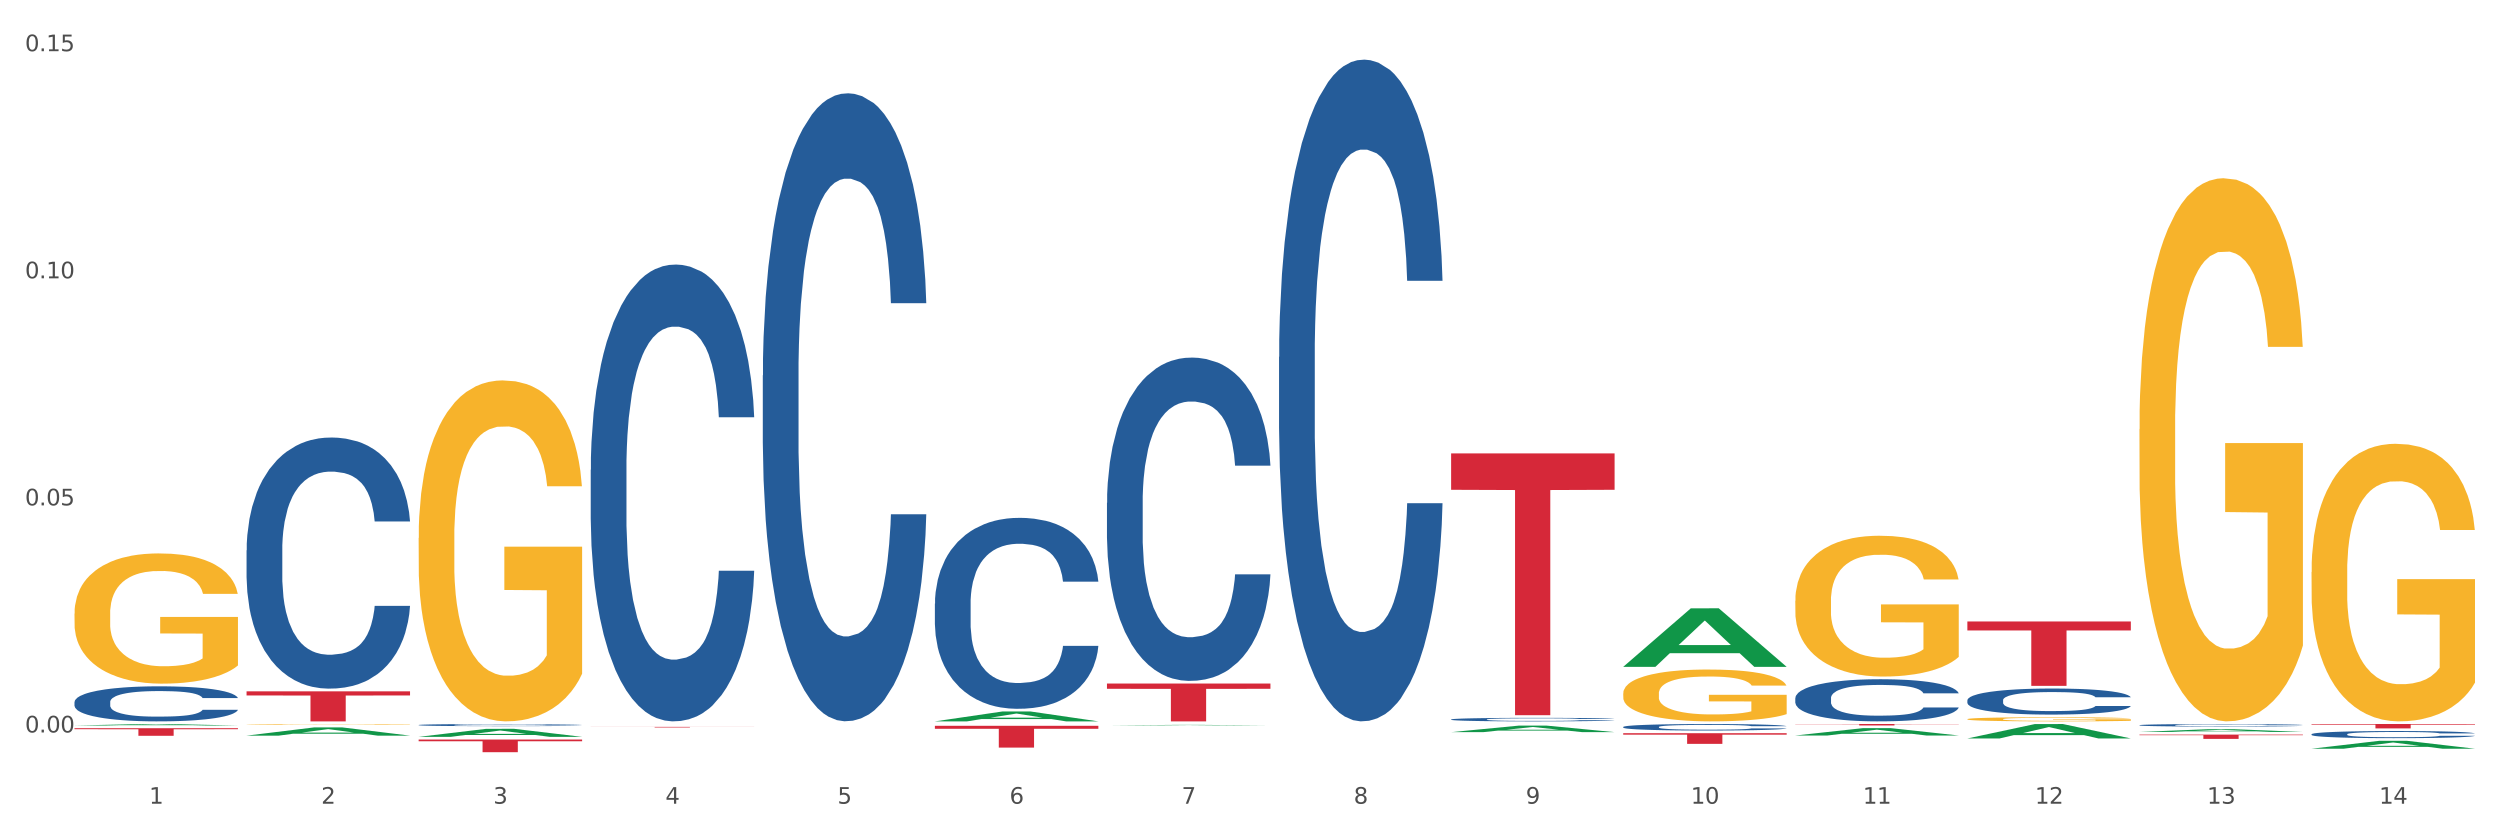 <?xml version="1.0" encoding="utf-8" standalone="no"?>
<!DOCTYPE svg PUBLIC "-//W3C//DTD SVG 1.1//EN"
  "http://www.w3.org/Graphics/SVG/1.1/DTD/svg11.dtd">
<svg xmlns:xlink="http://www.w3.org/1999/xlink" width="1080pt" height="360pt" viewBox="0 0 1080 360" xmlns="http://www.w3.org/2000/svg" version="1.1">
 <rect x="0" y="0" width="1080" height="360" fill="#333333" stroke="none"/>
 <defs>
  <style type="text/css">*{stroke-linejoin: round; stroke-linecap: butt}</style>
 </defs>
 <g id="figure_1">
  <g id="patch_1">
   <path d="M 0 360 
L 1080 360 
L 1080 0 
L 0 0 
z
" style="fill: #ffffff; stroke: #ffffff; stroke-linejoin: miter"/>
  </g>
  <g id="axes_1">
   <g id="matplotlib.axis_1">
    <g id="xtick_1">
     <g id="text_1">
      <!-- 1 -->
      <g style="fill: #4d4d4d" transform="translate(64.432 347.204) scale(0.096 -0.096)">
       <defs>
        <path id="DejaVuSans-31" d="M 794 531 
L 1825 531 
L 1825 4091 
L 703 3866 
L 703 4441 
L 1819 4666 
L 2450 4666 
L 2450 531 
L 3481 531 
L 3481 0 
L 794 0 
L 794 531 
z
" transform="scale(0.016)"/>
       </defs>
       <use xlink:href="#DejaVuSans-31"/>
      </g>
     </g>
    </g>
    <g id="xtick_2">
     <g id="text_2">
      <!-- 2 -->
      <g style="fill: #4d4d4d" transform="translate(138.771 347.204) scale(0.096 -0.096)">
       <defs>
        <path id="DejaVuSans-32" d="M 1228 531 
L 3431 531 
L 3431 0 
L 469 0 
L 469 531 
Q 828 903 1448 1529 
Q 2069 2156 2228 2338 
Q 2531 2678 2651 2914 
Q 2772 3150 2772 3378 
Q 2772 3750 2511 3984 
Q 2250 4219 1831 4219 
Q 1534 4219 1204 4116 
Q 875 4013 500 3803 
L 500 4441 
Q 881 4594 1212 4672 
Q 1544 4750 1819 4750 
Q 2544 4750 2975 4387 
Q 3406 4025 3406 3419 
Q 3406 3131 3298 2873 
Q 3191 2616 2906 2266 
Q 2828 2175 2409 1742 
Q 1991 1309 1228 531 
z
" transform="scale(0.016)"/>
       </defs>
       <use xlink:href="#DejaVuSans-32"/>
      </g>
     </g>
    </g>
    <g id="xtick_3">
     <g id="text_3">
      <!-- 3 -->
      <g style="fill: #4d4d4d" transform="translate(213.109 347.204) scale(0.096 -0.096)">
       <defs>
        <path id="DejaVuSans-33" d="M 2597 2516 
Q 3050 2419 3304 2112 
Q 3559 1806 3559 1356 
Q 3559 666 3084 287 
Q 2609 -91 1734 -91 
Q 1441 -91 1130 -33 
Q 819 25 488 141 
L 488 750 
Q 750 597 1062 519 
Q 1375 441 1716 441 
Q 2309 441 2620 675 
Q 2931 909 2931 1356 
Q 2931 1769 2642 2001 
Q 2353 2234 1838 2234 
L 1294 2234 
L 1294 2753 
L 1863 2753 
Q 2328 2753 2575 2939 
Q 2822 3125 2822 3475 
Q 2822 3834 2567 4026 
Q 2313 4219 1838 4219 
Q 1578 4219 1281 4162 
Q 984 4106 628 3988 
L 628 4550 
Q 988 4650 1302 4700 
Q 1616 4750 1894 4750 
Q 2613 4750 3031 4423 
Q 3450 4097 3450 3541 
Q 3450 3153 3228 2886 
Q 3006 2619 2597 2516 
z
" transform="scale(0.016)"/>
       </defs>
       <use xlink:href="#DejaVuSans-33"/>
      </g>
     </g>
    </g>
    <g id="xtick_4">
     <g id="text_4">
      <!-- 4 -->
      <g style="fill: #4d4d4d" transform="translate(287.448 347.204) scale(0.096 -0.096)">
       <defs>
        <path id="DejaVuSans-34" d="M 2419 4116 
L 825 1625 
L 2419 1625 
L 2419 4116 
z
M 2253 4666 
L 3047 4666 
L 3047 1625 
L 3713 1625 
L 3713 1100 
L 3047 1100 
L 3047 0 
L 2419 0 
L 2419 1100 
L 313 1100 
L 313 1709 
L 2253 4666 
z
" transform="scale(0.016)"/>
       </defs>
       <use xlink:href="#DejaVuSans-34"/>
      </g>
     </g>
    </g>
    <g id="xtick_5">
     <g id="text_5">
      <!-- 5 -->
      <g style="fill: #4d4d4d" transform="translate(361.787 347.204) scale(0.096 -0.096)">
       <defs>
        <path id="DejaVuSans-35" d="M 691 4666 
L 3169 4666 
L 3169 4134 
L 1269 4134 
L 1269 2991 
Q 1406 3038 1543 3061 
Q 1681 3084 1819 3084 
Q 2600 3084 3056 2656 
Q 3513 2228 3513 1497 
Q 3513 744 3044 326 
Q 2575 -91 1722 -91 
Q 1428 -91 1123 -41 
Q 819 9 494 109 
L 494 744 
Q 775 591 1075 516 
Q 1375 441 1709 441 
Q 2250 441 2565 725 
Q 2881 1009 2881 1497 
Q 2881 1984 2565 2268 
Q 2250 2553 1709 2553 
Q 1456 2553 1204 2497 
Q 953 2441 691 2322 
L 691 4666 
z
" transform="scale(0.016)"/>
       </defs>
       <use xlink:href="#DejaVuSans-35"/>
      </g>
     </g>
    </g>
    <g id="xtick_6">
     <g id="text_6">
      <!-- 6 -->
      <g style="fill: #4d4d4d" transform="translate(436.125 347.204) scale(0.096 -0.096)">
       <defs>
        <path id="DejaVuSans-36" d="M 2113 2584 
Q 1688 2584 1439 2293 
Q 1191 2003 1191 1497 
Q 1191 994 1439 701 
Q 1688 409 2113 409 
Q 2538 409 2786 701 
Q 3034 994 3034 1497 
Q 3034 2003 2786 2293 
Q 2538 2584 2113 2584 
z
M 3366 4563 
L 3366 3988 
Q 3128 4100 2886 4159 
Q 2644 4219 2406 4219 
Q 1781 4219 1451 3797 
Q 1122 3375 1075 2522 
Q 1259 2794 1537 2939 
Q 1816 3084 2150 3084 
Q 2853 3084 3261 2657 
Q 3669 2231 3669 1497 
Q 3669 778 3244 343 
Q 2819 -91 2113 -91 
Q 1303 -91 875 529 
Q 447 1150 447 2328 
Q 447 3434 972 4092 
Q 1497 4750 2381 4750 
Q 2619 4750 2861 4703 
Q 3103 4656 3366 4563 
z
" transform="scale(0.016)"/>
       </defs>
       <use xlink:href="#DejaVuSans-36"/>
      </g>
     </g>
    </g>
    <g id="xtick_7">
     <g id="text_7">
      <!-- 7 -->
      <g style="fill: #4d4d4d" transform="translate(510.464 347.204) scale(0.096 -0.096)">
       <defs>
        <path id="DejaVuSans-37" d="M 525 4666 
L 3525 4666 
L 3525 4397 
L 1831 0 
L 1172 0 
L 2766 4134 
L 525 4134 
L 525 4666 
z
" transform="scale(0.016)"/>
       </defs>
       <use xlink:href="#DejaVuSans-37"/>
      </g>
     </g>
    </g>
    <g id="xtick_8">
     <g id="text_8">
      <!-- 8 -->
      <g style="fill: #4d4d4d" transform="translate(584.803 347.204) scale(0.096 -0.096)">
       <defs>
        <path id="DejaVuSans-38" d="M 2034 2216 
Q 1584 2216 1326 1975 
Q 1069 1734 1069 1313 
Q 1069 891 1326 650 
Q 1584 409 2034 409 
Q 2484 409 2743 651 
Q 3003 894 3003 1313 
Q 3003 1734 2745 1975 
Q 2488 2216 2034 2216 
z
M 1403 2484 
Q 997 2584 770 2862 
Q 544 3141 544 3541 
Q 544 4100 942 4425 
Q 1341 4750 2034 4750 
Q 2731 4750 3128 4425 
Q 3525 4100 3525 3541 
Q 3525 3141 3298 2862 
Q 3072 2584 2669 2484 
Q 3125 2378 3379 2068 
Q 3634 1759 3634 1313 
Q 3634 634 3220 271 
Q 2806 -91 2034 -91 
Q 1263 -91 848 271 
Q 434 634 434 1313 
Q 434 1759 690 2068 
Q 947 2378 1403 2484 
z
M 1172 3481 
Q 1172 3119 1398 2916 
Q 1625 2713 2034 2713 
Q 2441 2713 2670 2916 
Q 2900 3119 2900 3481 
Q 2900 3844 2670 4047 
Q 2441 4250 2034 4250 
Q 1625 4250 1398 4047 
Q 1172 3844 1172 3481 
z
" transform="scale(0.016)"/>
       </defs>
       <use xlink:href="#DejaVuSans-38"/>
      </g>
     </g>
    </g>
    <g id="xtick_9">
     <g id="text_9">
      <!-- 9 -->
      <g style="fill: #4d4d4d" transform="translate(659.142 347.204) scale(0.096 -0.096)">
       <defs>
        <path id="DejaVuSans-39" d="M 703 97 
L 703 672 
Q 941 559 1184 500 
Q 1428 441 1663 441 
Q 2288 441 2617 861 
Q 2947 1281 2994 2138 
Q 2813 1869 2534 1725 
Q 2256 1581 1919 1581 
Q 1219 1581 811 2004 
Q 403 2428 403 3163 
Q 403 3881 828 4315 
Q 1253 4750 1959 4750 
Q 2769 4750 3195 4129 
Q 3622 3509 3622 2328 
Q 3622 1225 3098 567 
Q 2575 -91 1691 -91 
Q 1453 -91 1209 -44 
Q 966 3 703 97 
z
M 1959 2075 
Q 2384 2075 2632 2365 
Q 2881 2656 2881 3163 
Q 2881 3666 2632 3958 
Q 2384 4250 1959 4250 
Q 1534 4250 1286 3958 
Q 1038 3666 1038 3163 
Q 1038 2656 1286 2365 
Q 1534 2075 1959 2075 
z
" transform="scale(0.016)"/>
       </defs>
       <use xlink:href="#DejaVuSans-39"/>
      </g>
     </g>
    </g>
    <g id="xtick_10">
     <g id="text_10">
      <!-- 10 -->
      <g style="fill: #4d4d4d" transform="translate(730.426 347.204) scale(0.096 -0.096)">
       <defs>
        <path id="DejaVuSans-30" d="M 2034 4250 
Q 1547 4250 1301 3770 
Q 1056 3291 1056 2328 
Q 1056 1369 1301 889 
Q 1547 409 2034 409 
Q 2525 409 2770 889 
Q 3016 1369 3016 2328 
Q 3016 3291 2770 3770 
Q 2525 4250 2034 4250 
z
M 2034 4750 
Q 2819 4750 3233 4129 
Q 3647 3509 3647 2328 
Q 3647 1150 3233 529 
Q 2819 -91 2034 -91 
Q 1250 -91 836 529 
Q 422 1150 422 2328 
Q 422 3509 836 4129 
Q 1250 4750 2034 4750 
z
" transform="scale(0.016)"/>
       </defs>
       <use xlink:href="#DejaVuSans-31"/>
       <use xlink:href="#DejaVuSans-30" transform="translate(63.623 0)"/>
      </g>
     </g>
    </g>
    <g id="xtick_11">
     <g id="text_11">
      <!-- 11 -->
      <g style="fill: #4d4d4d" transform="translate(804.765 347.204) scale(0.096 -0.096)">
       <use xlink:href="#DejaVuSans-31"/>
       <use xlink:href="#DejaVuSans-31" transform="translate(63.623 0)"/>
      </g>
     </g>
    </g>
    <g id="xtick_12">
     <g id="text_12">
      <!-- 12 -->
      <g style="fill: #4d4d4d" transform="translate(879.104 347.204) scale(0.096 -0.096)">
       <use xlink:href="#DejaVuSans-31"/>
       <use xlink:href="#DejaVuSans-32" transform="translate(63.623 0)"/>
      </g>
     </g>
    </g>
    <g id="xtick_13">
     <g id="text_13">
      <!-- 13 -->
      <g style="fill: #4d4d4d" transform="translate(953.442 347.204) scale(0.096 -0.096)">
       <use xlink:href="#DejaVuSans-31"/>
       <use xlink:href="#DejaVuSans-33" transform="translate(63.623 0)"/>
      </g>
     </g>
    </g>
    <g id="xtick_14">
     <g id="text_14">
      <!-- 14 -->
      <g style="fill: #4d4d4d" transform="translate(1027.781 347.204) scale(0.096 -0.096)">
       <use xlink:href="#DejaVuSans-31"/>
       <use xlink:href="#DejaVuSans-34" transform="translate(63.623 0)"/>
      </g>
     </g>
    </g>
    <g id="xtick_15"/>
    <g id="xtick_16"/>
    <g id="xtick_17"/>
    <g id="xtick_18"/>
    <g id="xtick_19"/>
    <g id="xtick_20"/>
    <g id="xtick_21"/>
    <g id="xtick_22"/>
    <g id="xtick_23"/>
    <g id="xtick_24"/>
    <g id="xtick_25"/>
    <g id="xtick_26"/>
    <g id="xtick_27"/>
   </g>
   <g id="matplotlib.axis_2">
    <g id="ytick_1">
     <g id="text_15">
      <!-- 0.00 -->
      <g style="fill: #4d4d4d" transform="translate(10.8 316.428) scale(0.096 -0.096)">
       <defs>
        <path id="DejaVuSans-2e" d="M 684 794 
L 1344 794 
L 1344 0 
L 684 0 
L 684 794 
z
" transform="scale(0.016)"/>
       </defs>
       <use xlink:href="#DejaVuSans-30"/>
       <use xlink:href="#DejaVuSans-2e" transform="translate(63.623 0)"/>
       <use xlink:href="#DejaVuSans-30" transform="translate(95.41 0)"/>
       <use xlink:href="#DejaVuSans-30" transform="translate(159.033 0)"/>
      </g>
     </g>
    </g>
    <g id="ytick_2">
     <g id="text_16">
      <!-- 0.05 -->
      <g style="fill: #4d4d4d" transform="translate(10.8 218.328) scale(0.096 -0.096)">
       <use xlink:href="#DejaVuSans-30"/>
       <use xlink:href="#DejaVuSans-2e" transform="translate(63.623 0)"/>
       <use xlink:href="#DejaVuSans-30" transform="translate(95.41 0)"/>
       <use xlink:href="#DejaVuSans-35" transform="translate(159.033 0)"/>
      </g>
     </g>
    </g>
    <g id="ytick_3">
     <g id="text_17">
      <!-- 0.10 -->
      <g style="fill: #4d4d4d" transform="translate(10.8 120.228) scale(0.096 -0.096)">
       <use xlink:href="#DejaVuSans-30"/>
       <use xlink:href="#DejaVuSans-2e" transform="translate(63.623 0)"/>
       <use xlink:href="#DejaVuSans-31" transform="translate(95.41 0)"/>
       <use xlink:href="#DejaVuSans-30" transform="translate(159.033 0)"/>
      </g>
     </g>
    </g>
    <g id="ytick_4">
     <g id="text_18">
      <!-- 0.15 -->
      <g style="fill: #4d4d4d" transform="translate(10.8 22.127) scale(0.096 -0.096)">
       <use xlink:href="#DejaVuSans-30"/>
       <use xlink:href="#DejaVuSans-2e" transform="translate(63.623 0)"/>
       <use xlink:href="#DejaVuSans-31" transform="translate(95.41 0)"/>
       <use xlink:href="#DejaVuSans-35" transform="translate(159.033 0)"/>
      </g>
     </g>
    </g>
    <g id="ytick_5"/>
    <g id="ytick_6"/>
    <g id="ytick_7"/>
   </g>
   <g id="PolyCollection_1">
    <path d="M 32.175 313.421 
L 32.248 313.42 
L 61.37 312.781 
L 73.456 312.781 
L 102.797 313.422 
L 88.818 313.422 
L 82.484 313.273 
L 52.415 313.273 
L 52.197 313.275 
L 46.081 313.422 
L 32.175 313.422 
L 32.175 313.421 
L 56.201 313.183 
L 78.698 313.183 
L 67.559 312.917 
L 67.413 312.916 
L 67.267 312.918 
L 56.128 313.183 
L 56.201 313.183 
L 32.175 313.421 
z
" clip-path="url(#p31ae121585)" style="fill: #109648"/>
    <path d="M 849.901 268.485 
L 920.523 268.485 
L 920.523 272.35 
L 892.742 272.376 
L 892.742 296.299 
L 877.514 296.299 
L 877.514 272.376 
L 849.901 272.35 
L 849.901 268.511 
L 849.901 268.485 
z
" clip-path="url(#p31ae121585)" style="fill: #d62839"/>
    <path d="M 775.562 312.781 
L 846.184 312.781 
L 846.184 312.868 
L 818.404 312.869 
L 818.404 313.409 
L 803.175 313.409 
L 803.175 312.869 
L 775.562 312.868 
L 775.562 312.781 
L 775.562 312.781 
z
" clip-path="url(#p31ae121585)" style="fill: #d62839"/>
    <path d="M 701.223 316.741 
L 771.845 316.741 
L 771.845 317.382 
L 744.065 317.387 
L 744.065 321.355 
L 728.836 321.355 
L 728.836 317.387 
L 701.223 317.382 
L 701.223 316.746 
L 701.223 316.741 
z
" clip-path="url(#p31ae121585)" style="fill: #d62839"/>
    <path d="M 626.885 195.875 
L 697.506 195.875 
L 697.506 211.59 
L 669.726 211.697 
L 669.726 308.959 
L 654.497 308.959 
L 654.497 211.697 
L 626.885 211.59 
L 626.885 195.982 
L 626.885 195.875 
z
" clip-path="url(#p31ae121585)" style="fill: #d62839"/>
    <path d="M 32.175 265.077 
L 32.258 265.025 
L 32.258 263.176 
L 32.425 261.583 
L 33.259 257.729 
L 34.51 254.543 
L 35.427 252.848 
L 36.344 251.46 
L 37.428 250.073 
L 38.762 248.634 
L 41.18 246.528 
L 42.681 245.449 
L 44.515 244.318 
L 47.85 242.674 
L 50.268 241.749 
L 52.77 240.979 
L 56.855 240.054 
L 59.523 239.643 
L 62.358 239.334 
L 65.777 239.129 
L 68.361 239.077 
L 74.031 239.232 
L 78.867 239.694 
L 81.202 240.054 
L 84.203 240.67 
L 85.788 241.081 
L 88.372 241.903 
L 91.04 242.982 
L 92.875 243.907 
L 95.626 245.654 
L 97.711 247.401 
L 99.628 249.559 
L 100.629 251.049 
L 101.379 252.437 
L 102.046 254.03 
L 102.713 256.547 
L 87.705 256.547 
L 87.122 254.749 
L 86.204 253.053 
L 84.87 251.409 
L 83.703 250.381 
L 81.702 249.097 
L 79.868 248.275 
L 77.95 247.658 
L 75.615 247.144 
L 73.781 246.887 
L 71.196 246.682 
L 66.11 246.733 
L 62.692 247.144 
L 60.357 247.658 
L 58.856 248.121 
L 57.522 248.634 
L 56.021 249.354 
L 54.27 250.433 
L 53.02 251.409 
L 51.769 252.642 
L 50.768 253.875 
L 49.851 255.314 
L 49.101 256.856 
L 48.517 258.448 
L 48.017 260.401 
L 47.6 263.638 
L 47.6 270.677 
L 47.767 272.27 
L 48.184 274.377 
L 48.684 275.97 
L 49.518 277.871 
L 50.268 279.155 
L 51.686 281.005 
L 53.27 282.547 
L 54.52 283.523 
L 55.771 284.345 
L 57.939 285.475 
L 60.357 286.4 
L 62.441 286.966 
L 65.276 287.479 
L 67.194 287.685 
L 68.862 287.788 
L 72.947 287.788 
L 75.865 287.633 
L 79.117 287.274 
L 81.619 286.811 
L 83.703 286.246 
L 86.038 285.321 
L 87.538 284.448 
L 87.538 273.709 
L 69.195 273.658 
L 69.195 266.515 
L 102.797 266.515 
L 102.797 287.479 
L 101.379 288.558 
L 99.795 289.535 
L 98.128 290.408 
L 95.626 291.487 
L 92.625 292.515 
L 89.956 293.234 
L 87.122 293.851 
L 83.786 294.416 
L 79.451 294.93 
L 76.783 295.135 
L 73.447 295.289 
L 69.529 295.341 
L 66.11 295.238 
L 62.775 294.981 
L 59.273 294.519 
L 55.855 293.851 
L 53.27 293.183 
L 50.685 292.361 
L 47.934 291.282 
L 45.766 290.254 
L 44.098 289.329 
L 42.264 288.147 
L 40.263 286.606 
L 38.762 285.219 
L 37.428 283.78 
L 36.01 281.93 
L 35.01 280.337 
L 34.009 278.333 
L 33.426 276.843 
L 32.759 274.531 
L 32.258 271.294 
L 32.175 265.077 
z
" clip-path="url(#p31ae121585)" style="fill: #f7b32b"/>
    <path d="M 403.869 313.532 
L 474.49 313.532 
L 474.49 314.844 
L 446.71 314.852 
L 446.71 322.968 
L 431.481 322.968 
L 431.481 314.852 
L 403.869 314.844 
L 403.869 313.541 
L 403.869 313.532 
z
" clip-path="url(#p31ae121585)" style="fill: #d62839"/>
    <path d="M 255.191 314.01 
L 325.813 314.01 
L 325.813 314.044 
L 298.033 314.045 
L 298.033 314.259 
L 282.804 314.259 
L 282.804 314.045 
L 255.191 314.044 
L 255.191 314.01 
L 255.191 314.01 
z
" clip-path="url(#p31ae121585)" style="fill: #d62839"/>
    <path d="M 180.852 319.468 
L 251.474 319.468 
L 251.474 320.23 
L 223.694 320.235 
L 223.694 324.95 
L 208.465 324.95 
L 208.465 320.235 
L 180.852 320.23 
L 180.852 319.473 
L 180.852 319.468 
z
" clip-path="url(#p31ae121585)" style="fill: #d62839"/>
    <path d="M 106.514 298.644 
L 177.135 298.644 
L 177.135 300.449 
L 149.355 300.461 
L 149.355 311.633 
L 134.126 311.633 
L 134.126 300.461 
L 106.514 300.449 
L 106.514 298.656 
L 106.514 298.644 
z
" clip-path="url(#p31ae121585)" style="fill: #d62839"/>
    <path d="M 32.175 314.57 
L 102.797 314.57 
L 102.797 315.028 
L 75.017 315.031 
L 75.017 317.865 
L 59.788 317.865 
L 59.788 315.031 
L 32.175 315.028 
L 32.175 314.573 
L 32.175 314.57 
z
" clip-path="url(#p31ae121585)" style="fill: #d62839"/>
    <path d="M 32.175 303.293 
L 32.258 303.279 
L 32.258 302.892 
L 32.509 302.367 
L 33.427 301.399 
L 34.596 300.666 
L 36.599 299.808 
L 37.684 299.448 
L 39.104 299.047 
L 42.025 298.397 
L 45.364 297.844 
L 47.702 297.54 
L 49.455 297.346 
L 53.378 297.001 
L 55.632 296.848 
L 57.969 296.724 
L 59.973 296.641 
L 63.312 296.544 
L 65.983 296.503 
L 69.072 296.489 
L 71.66 296.503 
L 75.082 296.558 
L 80.091 296.724 
L 82.011 296.821 
L 84.599 296.987 
L 87.27 297.208 
L 89.44 297.429 
L 91.945 297.747 
L 94.533 298.162 
L 97.037 298.688 
L 98.79 299.172 
L 100.209 299.684 
L 101.461 300.306 
L 102.379 300.984 
L 102.797 301.551 
L 87.52 301.551 
L 87.103 301.039 
L 86.268 300.486 
L 85.434 300.112 
L 84.515 299.808 
L 83.096 299.462 
L 81.844 299.241 
L 79.757 298.978 
L 77.837 298.812 
L 76.251 298.715 
L 74.331 298.633 
L 70.241 298.55 
L 67.319 298.55 
L 65.482 298.577 
L 63.229 298.646 
L 61.309 298.743 
L 59.055 298.909 
L 57.302 299.089 
L 55.549 299.324 
L 54.547 299.49 
L 53.044 299.794 
L 52.043 300.043 
L 50.707 300.472 
L 49.956 300.776 
L 48.62 301.564 
L 48.036 302.145 
L 47.785 302.546 
L 47.618 302.989 
L 47.618 305.146 
L 48.119 306.115 
L 48.537 306.529 
L 49.204 307 
L 50.457 307.608 
L 52.293 308.203 
L 54.213 308.632 
L 55.799 308.894 
L 57.302 309.088 
L 58.804 309.24 
L 60.641 309.378 
L 62.143 309.461 
L 64.397 309.544 
L 67.069 309.586 
L 69.155 309.586 
L 73.413 309.517 
L 75.333 309.448 
L 77.169 309.351 
L 79.173 309.199 
L 80.759 309.033 
L 81.677 308.908 
L 83.18 308.645 
L 84.348 308.369 
L 85.35 308.051 
L 86.018 307.774 
L 86.769 307.359 
L 87.353 306.889 
L 87.52 306.64 
L 102.797 306.64 
L 102.463 307.138 
L 101.879 307.622 
L 100.71 308.272 
L 99.792 308.645 
L 98.372 309.102 
L 96.87 309.489 
L 94.783 309.918 
L 92.863 310.236 
L 90.86 310.512 
L 88.689 310.761 
L 84.766 311.107 
L 83.347 311.204 
L 80.341 311.37 
L 78.004 311.467 
L 74.581 311.564 
L 71.075 311.619 
L 67.402 311.633 
L 64.147 311.605 
L 60.557 311.522 
L 58.303 311.439 
L 55.799 311.315 
L 52.877 311.121 
L 50.123 310.886 
L 47.535 310.609 
L 45.114 310.291 
L 42.86 309.932 
L 39.938 309.337 
L 37.768 308.756 
L 36.182 308.217 
L 35.097 307.76 
L 34.011 307.179 
L 33.427 306.778 
L 32.509 305.81 
L 32.175 304.911 
L 32.175 303.293 
z
" clip-path="url(#p31ae121585)" style="fill: #255c99"/>
    <path d="M 106.514 237.753 
L 106.597 237.654 
L 106.597 234.88 
L 106.848 231.115 
L 107.766 224.179 
L 108.935 218.928 
L 110.938 212.786 
L 112.023 210.21 
L 113.442 207.337 
L 116.364 202.68 
L 119.703 198.717 
L 122.04 196.537 
L 123.794 195.15 
L 127.717 192.673 
L 129.971 191.584 
L 132.308 190.692 
L 134.312 190.097 
L 137.651 189.404 
L 140.322 189.107 
L 143.411 189.008 
L 145.998 189.107 
L 149.421 189.503 
L 154.43 190.692 
L 156.35 191.385 
L 158.937 192.574 
L 161.609 194.159 
L 163.779 195.745 
L 166.283 198.023 
L 168.871 200.996 
L 171.376 204.761 
L 173.129 208.228 
L 174.548 211.894 
L 175.8 216.352 
L 176.718 221.207 
L 177.135 225.269 
L 161.859 225.269 
L 161.442 221.603 
L 160.607 217.64 
L 159.772 214.965 
L 158.854 212.786 
L 157.435 210.309 
L 156.183 208.724 
L 154.096 206.841 
L 152.176 205.652 
L 150.59 204.959 
L 148.67 204.364 
L 144.579 203.77 
L 141.658 203.77 
L 139.821 203.968 
L 137.567 204.463 
L 135.647 205.157 
L 133.393 206.346 
L 131.64 207.634 
L 129.887 209.318 
L 128.886 210.507 
L 127.383 212.687 
L 126.381 214.47 
L 125.046 217.541 
L 124.294 219.721 
L 122.959 225.368 
L 122.374 229.53 
L 122.124 232.403 
L 121.957 235.573 
L 121.957 251.029 
L 122.458 257.964 
L 122.875 260.937 
L 123.543 264.305 
L 124.795 268.664 
L 126.632 272.925 
L 128.552 275.996 
L 130.138 277.878 
L 131.64 279.266 
L 133.143 280.355 
L 134.979 281.346 
L 136.482 281.941 
L 138.736 282.535 
L 141.407 282.832 
L 143.494 282.832 
L 147.751 282.337 
L 149.671 281.842 
L 151.508 281.148 
L 153.511 280.058 
L 155.097 278.869 
L 156.016 277.978 
L 157.518 276.095 
L 158.687 274.114 
L 159.689 271.835 
L 160.357 269.853 
L 161.108 266.881 
L 161.692 263.513 
L 161.859 261.729 
L 177.135 261.729 
L 176.802 265.296 
L 176.217 268.764 
L 175.049 273.42 
L 174.13 276.095 
L 172.711 279.365 
L 171.209 282.139 
L 169.122 285.21 
L 167.202 287.489 
L 165.198 289.47 
L 163.028 291.254 
L 159.104 293.731 
L 157.685 294.424 
L 154.68 295.613 
L 152.343 296.307 
L 148.92 297 
L 145.414 297.396 
L 141.741 297.495 
L 138.486 297.297 
L 134.896 296.703 
L 132.642 296.108 
L 130.138 295.217 
L 127.216 293.83 
L 124.461 292.145 
L 121.874 290.164 
L 119.453 287.885 
L 117.199 285.309 
L 114.277 281.049 
L 112.107 276.888 
L 110.521 273.024 
L 109.435 269.754 
L 108.35 265.593 
L 107.766 262.72 
L 106.848 255.785 
L 106.514 249.345 
L 106.514 237.753 
z
" clip-path="url(#p31ae121585)" style="fill: #255c99"/>
    <path d="M 180.852 313.197 
L 180.936 313.196 
L 180.936 313.172 
L 181.186 313.14 
L 182.105 313.081 
L 183.273 313.036 
L 185.277 312.984 
L 186.362 312.962 
L 187.781 312.937 
L 190.703 312.897 
L 194.042 312.864 
L 196.379 312.845 
L 198.132 312.833 
L 202.056 312.812 
L 204.31 312.803 
L 206.647 312.795 
L 208.65 312.79 
L 211.989 312.784 
L 214.661 312.782 
L 217.749 312.781 
L 220.337 312.782 
L 223.76 312.785 
L 228.768 312.795 
L 230.688 312.801 
L 233.276 312.811 
L 235.947 312.825 
L 238.118 312.838 
L 240.622 312.858 
L 243.21 312.883 
L 245.714 312.915 
L 247.467 312.945 
L 248.886 312.976 
L 250.139 313.014 
L 251.057 313.055 
L 251.474 313.09 
L 236.198 313.09 
L 235.78 313.059 
L 234.946 313.025 
L 234.111 313.002 
L 233.193 312.984 
L 231.774 312.962 
L 230.521 312.949 
L 228.434 312.933 
L 226.514 312.923 
L 224.928 312.917 
L 223.008 312.912 
L 218.918 312.907 
L 215.996 312.907 
L 214.16 312.908 
L 211.906 312.913 
L 209.986 312.919 
L 207.732 312.929 
L 205.979 312.94 
L 204.226 312.954 
L 203.224 312.964 
L 201.722 312.983 
L 200.72 312.998 
L 199.384 313.024 
L 198.633 313.043 
L 197.297 313.091 
L 196.713 313.126 
L 196.463 313.151 
L 196.296 313.178 
L 196.296 313.31 
L 196.797 313.369 
L 197.214 313.394 
L 197.882 313.423 
L 199.134 313.46 
L 200.97 313.497 
L 202.89 313.523 
L 204.476 313.539 
L 205.979 313.551 
L 207.482 313.56 
L 209.318 313.569 
L 210.821 313.574 
L 213.075 313.579 
L 215.746 313.581 
L 217.833 313.581 
L 222.09 313.577 
L 224.01 313.573 
L 225.847 313.567 
L 227.85 313.558 
L 229.436 313.547 
L 230.354 313.54 
L 231.857 313.524 
L 233.026 313.507 
L 234.027 313.487 
L 234.695 313.47 
L 235.447 313.445 
L 236.031 313.416 
L 236.198 313.401 
L 251.474 313.401 
L 251.14 313.432 
L 250.556 313.461 
L 249.387 313.501 
L 248.469 313.524 
L 247.05 313.552 
L 245.547 313.575 
L 243.46 313.601 
L 241.54 313.621 
L 239.537 313.638 
L 237.367 313.653 
L 233.443 313.674 
L 232.024 313.68 
L 229.019 313.69 
L 226.681 313.696 
L 223.259 313.702 
L 219.753 313.705 
L 216.08 313.706 
L 212.824 313.705 
L 209.235 313.7 
L 206.981 313.694 
L 204.476 313.687 
L 201.555 313.675 
L 198.8 313.661 
L 196.212 313.644 
L 193.791 313.624 
L 191.538 313.602 
L 188.616 313.566 
L 186.445 313.53 
L 184.859 313.498 
L 183.774 313.47 
L 182.689 313.434 
L 182.105 313.41 
L 181.186 313.35 
L 180.852 313.295 
L 180.852 313.197 
z
" clip-path="url(#p31ae121585)" style="fill: #255c99"/>
    <path d="M 255.191 202.956 
L 255.275 202.776 
L 255.275 197.73 
L 255.525 190.881 
L 256.443 178.265 
L 257.612 168.713 
L 259.615 157.539 
L 260.701 152.853 
L 262.12 147.627 
L 265.041 139.156 
L 268.381 131.947 
L 270.718 127.982 
L 272.471 125.459 
L 276.394 120.953 
L 278.648 118.971 
L 280.986 117.349 
L 282.989 116.267 
L 286.328 115.006 
L 288.999 114.465 
L 292.088 114.285 
L 294.676 114.465 
L 298.098 115.186 
L 303.107 117.349 
L 305.027 118.61 
L 307.615 120.773 
L 310.286 123.657 
L 312.457 126.54 
L 314.961 130.685 
L 317.549 136.092 
L 320.053 142.941 
L 321.806 149.249 
L 323.225 155.917 
L 324.477 164.027 
L 325.396 172.858 
L 325.813 180.248 
L 310.537 180.248 
L 310.119 173.579 
L 309.284 166.37 
L 308.45 161.504 
L 307.531 157.539 
L 306.112 153.034 
L 304.86 150.15 
L 302.773 146.726 
L 300.853 144.563 
L 299.267 143.301 
L 297.347 142.22 
L 293.257 141.139 
L 290.335 141.139 
L 288.499 141.499 
L 286.245 142.4 
L 284.325 143.662 
L 282.071 145.824 
L 280.318 148.167 
L 278.565 151.231 
L 277.563 153.394 
L 276.06 157.359 
L 275.059 160.603 
L 273.723 166.19 
L 272.972 170.155 
L 271.636 180.428 
L 271.052 187.997 
L 270.801 193.224 
L 270.634 198.991 
L 270.634 227.107 
L 271.135 239.722 
L 271.553 245.129 
L 272.22 251.257 
L 273.473 259.187 
L 275.309 266.937 
L 277.229 272.524 
L 278.815 275.948 
L 280.318 278.471 
L 281.82 280.454 
L 283.657 282.256 
L 285.159 283.337 
L 287.413 284.418 
L 290.085 284.959 
L 292.172 284.959 
L 296.429 284.058 
L 298.349 283.157 
L 300.185 281.895 
L 302.189 279.913 
L 303.775 277.75 
L 304.693 276.128 
L 306.196 272.704 
L 307.364 269.099 
L 308.366 264.954 
L 309.034 261.35 
L 309.785 255.943 
L 310.37 249.815 
L 310.537 246.571 
L 325.813 246.571 
L 325.479 253.059 
L 324.895 259.367 
L 323.726 267.838 
L 322.808 272.704 
L 321.389 278.651 
L 319.886 283.698 
L 317.799 289.285 
L 315.879 293.43 
L 313.876 297.034 
L 311.705 300.278 
L 307.782 304.784 
L 306.363 306.046 
L 303.358 308.208 
L 301.02 309.47 
L 297.598 310.732 
L 294.092 311.452 
L 290.419 311.633 
L 287.163 311.272 
L 283.573 310.191 
L 281.32 309.109 
L 278.815 307.487 
L 275.893 304.964 
L 273.139 301.9 
L 270.551 298.296 
L 268.13 294.151 
L 265.876 289.465 
L 262.955 281.715 
L 260.784 274.146 
L 259.198 267.117 
L 258.113 261.169 
L 257.028 253.6 
L 256.443 248.373 
L 255.525 235.757 
L 255.191 224.043 
L 255.191 202.956 
z
" clip-path="url(#p31ae121585)" style="fill: #255c99"/>
    <path d="M 329.53 162.197 
L 329.613 161.949 
L 329.613 155.012 
L 329.864 145.598 
L 330.782 128.255 
L 331.951 115.124 
L 333.954 99.763 
L 335.039 93.321 
L 336.458 86.137 
L 339.38 74.492 
L 342.719 64.582 
L 345.057 59.131 
L 346.81 55.663 
L 350.733 49.469 
L 352.987 46.744 
L 355.324 44.514 
L 357.328 43.027 
L 360.667 41.293 
L 363.338 40.55 
L 366.427 40.302 
L 369.015 40.55 
L 372.437 41.541 
L 377.446 44.514 
L 379.366 46.248 
L 381.954 49.221 
L 384.625 53.185 
L 386.795 57.149 
L 389.3 62.848 
L 391.887 70.28 
L 394.392 79.695 
L 396.145 88.366 
L 397.564 97.533 
L 398.816 108.682 
L 399.734 120.822 
L 400.152 130.98 
L 384.875 130.98 
L 384.458 121.813 
L 383.623 111.903 
L 382.788 105.214 
L 381.87 99.763 
L 380.451 93.569 
L 379.199 89.605 
L 377.112 84.898 
L 375.192 81.925 
L 373.606 80.19 
L 371.686 78.704 
L 367.595 77.217 
L 364.674 77.217 
L 362.837 77.713 
L 360.583 78.952 
L 358.663 80.686 
L 356.41 83.659 
L 354.656 86.88 
L 352.903 91.092 
L 351.902 94.065 
L 350.399 99.515 
L 349.397 103.975 
L 348.062 111.655 
L 347.31 117.106 
L 345.975 131.228 
L 345.391 141.634 
L 345.14 148.818 
L 344.973 156.747 
L 344.973 195.396 
L 345.474 212.739 
L 345.891 220.172 
L 346.559 228.595 
L 347.811 239.496 
L 349.648 250.15 
L 351.568 257.83 
L 353.154 262.538 
L 354.656 266.006 
L 356.159 268.731 
L 357.996 271.209 
L 359.498 272.696 
L 361.752 274.182 
L 364.423 274.925 
L 366.51 274.925 
L 370.768 273.687 
L 372.688 272.448 
L 374.524 270.714 
L 376.528 267.988 
L 378.114 265.015 
L 379.032 262.785 
L 380.534 258.078 
L 381.703 253.123 
L 382.705 247.425 
L 383.373 242.47 
L 384.124 235.037 
L 384.708 226.613 
L 384.875 222.154 
L 400.152 222.154 
L 399.818 231.073 
L 399.233 239.744 
L 398.065 251.389 
L 397.146 258.078 
L 395.727 266.254 
L 394.225 273.191 
L 392.138 280.871 
L 390.218 286.57 
L 388.214 291.525 
L 386.044 295.984 
L 382.121 302.178 
L 380.701 303.913 
L 377.696 306.886 
L 375.359 308.62 
L 371.936 310.354 
L 368.43 311.345 
L 364.757 311.593 
L 361.502 311.097 
L 357.912 309.611 
L 355.658 308.124 
L 353.154 305.895 
L 350.232 302.426 
L 347.477 298.214 
L 344.89 293.259 
L 342.469 287.561 
L 340.215 281.119 
L 337.293 270.466 
L 335.123 260.06 
L 333.537 250.398 
L 332.452 242.222 
L 331.366 231.816 
L 330.782 224.631 
L 329.864 207.288 
L 329.53 191.184 
L 329.53 162.197 
z
" clip-path="url(#p31ae121585)" style="fill: #255c99"/>
    <path d="M 403.869 260.776 
L 403.952 260.7 
L 403.952 258.591 
L 404.202 255.728 
L 405.121 250.454 
L 406.289 246.461 
L 408.293 241.79 
L 409.378 239.831 
L 410.797 237.646 
L 413.719 234.105 
L 417.058 231.091 
L 419.395 229.434 
L 421.148 228.379 
L 425.072 226.495 
L 427.326 225.667 
L 429.663 224.989 
L 431.666 224.537 
L 435.006 224.009 
L 437.677 223.783 
L 440.766 223.708 
L 443.353 223.783 
L 446.776 224.084 
L 451.785 224.989 
L 453.704 225.516 
L 456.292 226.42 
L 458.964 227.626 
L 461.134 228.831 
L 463.638 230.564 
L 466.226 232.824 
L 468.73 235.687 
L 470.483 238.324 
L 471.903 241.112 
L 473.155 244.502 
L 474.073 248.194 
L 474.49 251.283 
L 459.214 251.283 
L 458.797 248.495 
L 457.962 245.481 
L 457.127 243.447 
L 456.209 241.79 
L 454.79 239.906 
L 453.538 238.701 
L 451.451 237.269 
L 449.531 236.365 
L 447.945 235.838 
L 446.025 235.386 
L 441.934 234.934 
L 439.012 234.934 
L 437.176 235.084 
L 434.922 235.461 
L 433.002 235.988 
L 430.748 236.892 
L 428.995 237.872 
L 427.242 239.153 
L 426.24 240.057 
L 424.738 241.714 
L 423.736 243.07 
L 422.401 245.406 
L 421.649 247.063 
L 420.314 251.358 
L 419.729 254.522 
L 419.479 256.707 
L 419.312 259.118 
L 419.312 270.871 
L 419.813 276.145 
L 420.23 278.405 
L 420.898 280.967 
L 422.15 284.282 
L 423.987 287.522 
L 425.907 289.857 
L 427.493 291.289 
L 428.995 292.343 
L 430.498 293.172 
L 432.334 293.926 
L 433.837 294.378 
L 436.091 294.83 
L 438.762 295.056 
L 440.849 295.056 
L 445.106 294.679 
L 447.026 294.302 
L 448.863 293.775 
L 450.866 292.946 
L 452.452 292.042 
L 453.371 291.364 
L 454.873 289.932 
L 456.042 288.426 
L 457.044 286.693 
L 457.711 285.186 
L 458.463 282.926 
L 459.047 280.364 
L 459.214 279.008 
L 474.49 279.008 
L 474.156 281.72 
L 473.572 284.357 
L 472.403 287.898 
L 471.485 289.932 
L 470.066 292.419 
L 468.563 294.528 
L 466.477 296.864 
L 464.557 298.597 
L 462.553 300.103 
L 460.383 301.46 
L 456.459 303.343 
L 455.04 303.871 
L 452.035 304.775 
L 449.698 305.302 
L 446.275 305.829 
L 442.769 306.131 
L 439.096 306.206 
L 435.84 306.055 
L 432.251 305.603 
L 429.997 305.151 
L 427.493 304.473 
L 424.571 303.418 
L 421.816 302.138 
L 419.228 300.631 
L 416.808 298.898 
L 414.554 296.939 
L 411.632 293.7 
L 409.462 290.535 
L 407.875 287.597 
L 406.79 285.111 
L 405.705 281.946 
L 405.121 279.761 
L 404.202 274.488 
L 403.869 269.59 
L 403.869 260.776 
z
" clip-path="url(#p31ae121585)" style="fill: #255c99"/>
    <path d="M 478.207 217.233 
L 478.291 217.106 
L 478.291 213.534 
L 478.541 208.686 
L 479.459 199.757 
L 480.628 192.996 
L 482.632 185.088 
L 483.717 181.771 
L 485.136 178.072 
L 488.058 172.076 
L 491.397 166.974 
L 493.734 164.167 
L 495.487 162.381 
L 499.41 159.192 
L 501.664 157.789 
L 504.002 156.641 
L 506.005 155.876 
L 509.344 154.983 
L 512.016 154.6 
L 515.104 154.473 
L 517.692 154.6 
L 521.115 155.11 
L 526.123 156.641 
L 528.043 157.534 
L 530.631 159.065 
L 533.302 161.106 
L 535.473 163.147 
L 537.977 166.081 
L 540.565 169.908 
L 543.069 174.755 
L 544.822 179.22 
L 546.241 183.939 
L 547.493 189.68 
L 548.412 195.93 
L 548.829 201.16 
L 533.553 201.16 
L 533.135 196.441 
L 532.301 191.338 
L 531.466 187.894 
L 530.548 185.088 
L 529.128 181.898 
L 527.876 179.857 
L 525.789 177.434 
L 523.869 175.903 
L 522.283 175.01 
L 520.363 174.245 
L 516.273 173.479 
L 513.351 173.479 
L 511.515 173.734 
L 509.261 174.372 
L 507.341 175.265 
L 505.087 176.796 
L 503.334 178.454 
L 501.581 180.623 
L 500.579 182.154 
L 499.077 184.96 
L 498.075 187.256 
L 496.739 191.21 
L 495.988 194.017 
L 494.652 201.288 
L 494.068 206.645 
L 493.818 210.345 
L 493.651 214.427 
L 493.651 234.326 
L 494.151 243.256 
L 494.569 247.083 
L 495.237 251.42 
L 496.489 257.032 
L 498.325 262.518 
L 500.245 266.472 
L 501.831 268.896 
L 503.334 270.682 
L 504.837 272.085 
L 506.673 273.36 
L 508.176 274.126 
L 510.429 274.891 
L 513.101 275.274 
L 515.188 275.274 
L 519.445 274.636 
L 521.365 273.998 
L 523.202 273.105 
L 525.205 271.702 
L 526.791 270.171 
L 527.709 269.023 
L 529.212 266.6 
L 530.381 264.048 
L 531.382 261.114 
L 532.05 258.563 
L 532.801 254.736 
L 533.386 250.399 
L 533.553 248.103 
L 548.829 248.103 
L 548.495 252.695 
L 547.911 257.16 
L 546.742 263.155 
L 545.824 266.6 
L 544.405 270.809 
L 542.902 274.381 
L 540.815 278.335 
L 538.895 281.269 
L 536.892 283.82 
L 534.721 286.117 
L 530.798 289.306 
L 529.379 290.199 
L 526.374 291.729 
L 524.036 292.622 
L 520.614 293.515 
L 517.108 294.025 
L 513.435 294.153 
L 510.179 293.898 
L 506.59 293.132 
L 504.336 292.367 
L 501.831 291.219 
L 498.91 289.433 
L 496.155 287.265 
L 493.567 284.713 
L 491.146 281.779 
L 488.892 278.463 
L 485.971 272.978 
L 483.8 267.62 
L 482.214 262.645 
L 481.129 258.436 
L 480.044 253.078 
L 479.459 249.379 
L 478.541 240.449 
L 478.207 232.158 
L 478.207 217.233 
z
" clip-path="url(#p31ae121585)" style="fill: #255c99"/>
    <path d="M 106.514 312.922 
L 106.597 312.922 
L 106.597 312.912 
L 106.764 312.903 
L 107.598 312.882 
L 108.848 312.865 
L 109.765 312.856 
L 110.683 312.848 
L 111.767 312.84 
L 113.101 312.833 
L 115.519 312.821 
L 117.019 312.815 
L 118.854 312.809 
L 122.189 312.8 
L 124.607 312.795 
L 127.108 312.791 
L 131.194 312.786 
L 133.862 312.784 
L 136.697 312.782 
L 140.115 312.781 
L 142.7 312.781 
L 148.37 312.782 
L 153.206 312.784 
L 155.54 312.786 
L 158.542 312.789 
L 160.126 312.792 
L 162.711 312.796 
L 165.379 312.802 
L 167.213 312.807 
L 169.965 312.816 
L 172.049 312.826 
L 173.967 312.838 
L 174.968 312.846 
L 175.718 312.853 
L 176.385 312.862 
L 177.052 312.876 
L 162.044 312.876 
L 161.46 312.866 
L 160.543 312.857 
L 159.209 312.848 
L 158.042 312.842 
L 156.041 312.835 
L 154.206 312.831 
L 152.289 312.827 
L 149.954 312.825 
L 148.12 312.823 
L 145.535 312.822 
L 140.449 312.822 
L 137.03 312.825 
L 134.696 312.827 
L 133.195 312.83 
L 131.861 312.833 
L 130.36 312.837 
L 128.609 312.842 
L 127.358 312.848 
L 126.108 312.854 
L 125.107 312.861 
L 124.19 312.869 
L 123.44 312.877 
L 122.856 312.886 
L 122.356 312.897 
L 121.939 312.914 
L 121.939 312.952 
L 122.106 312.961 
L 122.522 312.973 
L 123.023 312.981 
L 123.856 312.992 
L 124.607 312.999 
L 126.024 313.009 
L 127.609 313.017 
L 128.859 313.022 
L 130.11 313.027 
L 132.278 313.033 
L 134.696 313.038 
L 136.78 313.041 
L 139.615 313.044 
L 141.533 313.045 
L 143.2 313.045 
L 147.286 313.045 
L 150.204 313.045 
L 153.456 313.043 
L 155.957 313.04 
L 158.042 313.037 
L 160.376 313.032 
L 161.877 313.027 
L 161.877 312.969 
L 143.534 312.969 
L 143.534 312.93 
L 177.135 312.93 
L 177.135 313.044 
L 175.718 313.05 
L 174.134 313.055 
L 172.466 313.06 
L 169.965 313.066 
L 166.963 313.071 
L 164.295 313.075 
L 161.46 313.078 
L 158.125 313.081 
L 153.789 313.084 
L 151.121 313.085 
L 147.786 313.086 
L 143.867 313.086 
L 140.449 313.086 
L 137.114 313.085 
L 133.612 313.082 
L 130.193 313.078 
L 127.609 313.075 
L 125.024 313.07 
L 122.272 313.064 
L 120.104 313.059 
L 118.437 313.054 
L 116.603 313.047 
L 114.601 313.039 
L 113.101 313.031 
L 111.767 313.024 
L 110.349 313.014 
L 109.349 313.005 
L 108.348 312.994 
L 107.764 312.986 
L 107.097 312.973 
L 106.597 312.956 
L 106.514 312.922 
z
" clip-path="url(#p31ae121585)" style="fill: #f7b32b"/>
    <path d="M 180.852 232.399 
L 180.936 232.264 
L 180.936 227.422 
L 181.103 223.251 
L 181.936 213.162 
L 183.187 204.822 
L 184.104 200.383 
L 185.021 196.751 
L 186.105 193.118 
L 187.439 189.352 
L 189.857 183.836 
L 191.358 181.011 
L 193.192 178.052 
L 196.528 173.747 
L 198.946 171.326 
L 201.447 169.308 
L 205.533 166.887 
L 208.201 165.81 
L 211.036 165.003 
L 214.454 164.465 
L 217.039 164.331 
L 222.709 164.734 
L 227.545 165.945 
L 229.879 166.887 
L 232.881 168.501 
L 234.465 169.577 
L 237.05 171.729 
L 239.718 174.554 
L 241.552 176.976 
L 244.304 181.549 
L 246.388 186.123 
L 248.306 191.773 
L 249.306 195.674 
L 250.057 199.306 
L 250.724 203.477 
L 251.391 210.068 
L 236.383 210.068 
L 235.799 205.36 
L 234.882 200.921 
L 233.548 196.616 
L 232.38 193.926 
L 230.379 190.562 
L 228.545 188.41 
L 226.627 186.796 
L 224.293 185.451 
L 222.458 184.778 
L 219.874 184.24 
L 214.788 184.374 
L 211.369 185.451 
L 209.034 186.796 
L 207.534 188.007 
L 206.2 189.352 
L 204.699 191.235 
L 202.948 194.06 
L 201.697 196.616 
L 200.446 199.845 
L 199.446 203.073 
L 198.529 206.84 
L 197.778 210.875 
L 197.195 215.046 
L 196.694 220.157 
L 196.277 228.632 
L 196.277 247.062 
L 196.444 251.232 
L 196.861 256.748 
L 197.361 260.918 
L 198.195 265.895 
L 198.946 269.258 
L 200.363 274.101 
L 201.947 278.137 
L 203.198 280.692 
L 204.449 282.845 
L 206.616 285.804 
L 209.034 288.226 
L 211.119 289.706 
L 213.954 291.051 
L 215.871 291.589 
L 217.539 291.858 
L 221.625 291.858 
L 224.543 291.454 
L 227.795 290.513 
L 230.296 289.302 
L 232.38 287.822 
L 234.715 285.401 
L 236.216 283.114 
L 236.216 254.999 
L 217.873 254.864 
L 217.873 236.166 
L 251.474 236.166 
L 251.474 291.051 
L 250.057 293.876 
L 248.473 296.432 
L 246.805 298.719 
L 244.304 301.543 
L 241.302 304.234 
L 238.634 306.117 
L 235.799 307.732 
L 232.464 309.211 
L 228.128 310.556 
L 225.46 311.095 
L 222.125 311.498 
L 218.206 311.633 
L 214.788 311.364 
L 211.452 310.691 
L 207.951 309.48 
L 204.532 307.732 
L 201.947 305.983 
L 199.362 303.83 
L 196.611 301.005 
L 194.443 298.315 
L 192.776 295.894 
L 190.941 292.8 
L 188.94 288.764 
L 187.439 285.132 
L 186.105 281.365 
L 184.688 276.522 
L 183.687 272.352 
L 182.687 267.106 
L 182.103 263.205 
L 181.436 257.151 
L 180.936 248.676 
L 180.852 232.399 
z
" clip-path="url(#p31ae121585)" style="fill: #f7b32b"/>
    <path d="M 701.223 299.587 
L 701.307 299.566 
L 701.307 298.83 
L 701.474 298.196 
L 702.307 296.662 
L 703.558 295.394 
L 704.475 294.719 
L 705.392 294.167 
L 706.476 293.615 
L 707.81 293.042 
L 710.228 292.203 
L 711.729 291.774 
L 713.563 291.324 
L 716.899 290.669 
L 719.317 290.301 
L 721.818 289.995 
L 725.903 289.626 
L 728.572 289.463 
L 731.406 289.34 
L 734.825 289.258 
L 737.41 289.238 
L 743.08 289.299 
L 747.915 289.483 
L 750.25 289.626 
L 753.252 289.872 
L 754.836 290.035 
L 757.421 290.363 
L 760.089 290.792 
L 761.923 291.16 
L 764.675 291.856 
L 766.759 292.551 
L 768.677 293.41 
L 769.677 294.003 
L 770.428 294.555 
L 771.095 295.189 
L 771.762 296.191 
L 756.754 296.191 
L 756.17 295.476 
L 755.253 294.801 
L 753.919 294.146 
L 752.751 293.737 
L 750.75 293.226 
L 748.916 292.899 
L 746.998 292.653 
L 744.664 292.449 
L 742.829 292.347 
L 740.245 292.265 
L 735.159 292.285 
L 731.74 292.449 
L 729.405 292.653 
L 727.905 292.837 
L 726.571 293.042 
L 725.07 293.328 
L 723.319 293.758 
L 722.068 294.146 
L 720.817 294.637 
L 719.817 295.128 
L 718.9 295.701 
L 718.149 296.314 
L 717.566 296.948 
L 717.065 297.725 
L 716.648 299.014 
L 716.648 301.816 
L 716.815 302.45 
L 717.232 303.288 
L 717.732 303.922 
L 718.566 304.679 
L 719.317 305.19 
L 720.734 305.927 
L 722.318 306.54 
L 723.569 306.929 
L 724.82 307.256 
L 726.987 307.706 
L 729.405 308.074 
L 731.49 308.299 
L 734.325 308.504 
L 736.242 308.585 
L 737.91 308.626 
L 741.996 308.626 
L 744.914 308.565 
L 748.166 308.422 
L 750.667 308.238 
L 752.751 308.013 
L 755.086 307.645 
L 756.587 307.297 
L 756.587 303.022 
L 738.244 303.002 
L 738.244 300.159 
L 771.845 300.159 
L 771.845 308.504 
L 770.428 308.933 
L 768.844 309.322 
L 767.176 309.669 
L 764.675 310.099 
L 761.673 310.508 
L 759.005 310.794 
L 756.17 311.04 
L 752.835 311.265 
L 748.499 311.469 
L 745.831 311.551 
L 742.496 311.612 
L 738.577 311.633 
L 735.159 311.592 
L 731.823 311.489 
L 728.321 311.305 
L 724.903 311.04 
L 722.318 310.774 
L 719.733 310.446 
L 716.982 310.017 
L 714.814 309.608 
L 713.147 309.24 
L 711.312 308.769 
L 709.311 308.156 
L 707.81 307.604 
L 706.476 307.031 
L 705.059 306.295 
L 704.058 305.661 
L 703.058 304.863 
L 702.474 304.27 
L 701.807 303.35 
L 701.307 302.061 
L 701.223 299.587 
z
" clip-path="url(#p31ae121585)" style="fill: #f7b32b"/>
    <path d="M 775.562 259.551 
L 775.645 259.496 
L 775.645 257.496 
L 775.812 255.773 
L 776.646 251.606 
L 777.897 248.161 
L 778.814 246.328 
L 779.731 244.828 
L 780.815 243.327 
L 782.149 241.772 
L 784.567 239.494 
L 786.068 238.327 
L 787.902 237.105 
L 791.237 235.327 
L 793.655 234.326 
L 796.157 233.493 
L 800.242 232.493 
L 802.91 232.048 
L 805.745 231.715 
L 809.164 231.493 
L 811.748 231.437 
L 817.418 231.604 
L 822.254 232.104 
L 824.589 232.493 
L 827.59 233.16 
L 829.175 233.604 
L 831.759 234.493 
L 834.427 235.66 
L 836.262 236.66 
L 839.013 238.549 
L 841.098 240.438 
L 843.015 242.772 
L 844.016 244.383 
L 844.766 245.883 
L 845.433 247.606 
L 846.1 250.328 
L 831.092 250.328 
L 830.509 248.384 
L 829.592 246.55 
L 828.257 244.772 
L 827.09 243.661 
L 825.089 242.272 
L 823.255 241.383 
L 821.337 240.716 
L 819.002 240.16 
L 817.168 239.883 
L 814.583 239.66 
L 809.497 239.716 
L 806.079 240.16 
L 803.744 240.716 
L 802.243 241.216 
L 800.909 241.772 
L 799.408 242.55 
L 797.657 243.716 
L 796.407 244.772 
L 795.156 246.106 
L 794.156 247.439 
L 793.238 248.995 
L 792.488 250.662 
L 791.904 252.384 
L 791.404 254.495 
L 790.987 257.996 
L 790.987 265.608 
L 791.154 267.33 
L 791.571 269.608 
L 792.071 271.331 
L 792.905 273.386 
L 793.655 274.775 
L 795.073 276.776 
L 796.657 278.442 
L 797.908 279.498 
L 799.158 280.387 
L 801.326 281.609 
L 803.744 282.61 
L 805.829 283.221 
L 808.663 283.776 
L 810.581 283.999 
L 812.249 284.11 
L 816.334 284.11 
L 819.253 283.943 
L 822.504 283.554 
L 825.006 283.054 
L 827.09 282.443 
L 829.425 281.443 
L 830.926 280.498 
L 830.926 268.886 
L 812.582 268.83 
L 812.582 261.107 
L 846.184 261.107 
L 846.184 283.776 
L 844.766 284.943 
L 843.182 285.999 
L 841.515 286.943 
L 839.013 288.11 
L 836.012 289.221 
L 833.344 289.999 
L 830.509 290.666 
L 827.174 291.277 
L 822.838 291.833 
L 820.17 292.055 
L 816.835 292.222 
L 812.916 292.277 
L 809.497 292.166 
L 806.162 291.888 
L 802.66 291.388 
L 799.242 290.666 
L 796.657 289.944 
L 794.072 289.055 
L 791.321 287.888 
L 789.153 286.777 
L 787.485 285.777 
L 785.651 284.499 
L 783.65 282.832 
L 782.149 281.332 
L 780.815 279.776 
L 779.398 277.776 
L 778.397 276.053 
L 777.396 273.886 
L 776.813 272.275 
L 776.146 269.775 
L 775.645 266.274 
L 775.562 259.551 
z
" clip-path="url(#p31ae121585)" style="fill: #f7b32b"/>
    <path d="M 849.901 310.675 
L 849.984 310.673 
L 849.984 310.615 
L 850.151 310.564 
L 850.985 310.442 
L 852.235 310.342 
L 853.153 310.288 
L 854.07 310.244 
L 855.154 310.2 
L 856.488 310.155 
L 858.906 310.088 
L 860.407 310.054 
L 862.241 310.018 
L 865.576 309.966 
L 867.994 309.937 
L 870.495 309.912 
L 874.581 309.883 
L 877.249 309.87 
L 880.084 309.86 
L 883.502 309.854 
L 886.087 309.852 
L 891.757 309.857 
L 896.593 309.872 
L 898.927 309.883 
L 901.929 309.902 
L 903.513 309.915 
L 906.098 309.941 
L 908.766 309.976 
L 910.601 310.005 
L 913.352 310.06 
L 915.436 310.115 
L 917.354 310.184 
L 918.355 310.231 
L 919.105 310.275 
L 919.772 310.325 
L 920.439 310.405 
L 905.431 310.405 
L 904.847 310.348 
L 903.93 310.294 
L 902.596 310.242 
L 901.429 310.21 
L 899.428 310.169 
L 897.593 310.143 
L 895.676 310.124 
L 893.341 310.107 
L 891.507 310.099 
L 888.922 310.093 
L 883.836 310.094 
L 880.417 310.107 
L 878.083 310.124 
L 876.582 310.138 
L 875.248 310.155 
L 873.747 310.177 
L 871.996 310.211 
L 870.745 310.242 
L 869.495 310.281 
L 868.494 310.32 
L 867.577 310.366 
L 866.827 310.415 
L 866.243 310.465 
L 865.743 310.527 
L 865.326 310.629 
L 865.326 310.852 
L 865.493 310.903 
L 865.91 310.969 
L 866.41 311.02 
L 867.244 311.08 
L 867.994 311.12 
L 869.411 311.179 
L 870.996 311.228 
L 872.246 311.259 
L 873.497 311.285 
L 875.665 311.32 
L 878.083 311.35 
L 880.167 311.368 
L 883.002 311.384 
L 884.92 311.39 
L 886.587 311.394 
L 890.673 311.394 
L 893.591 311.389 
L 896.843 311.377 
L 899.344 311.363 
L 901.429 311.345 
L 903.763 311.316 
L 905.264 311.288 
L 905.264 310.948 
L 886.921 310.946 
L 886.921 310.72 
L 920.523 310.72 
L 920.523 311.384 
L 919.105 311.418 
L 917.521 311.449 
L 915.853 311.477 
L 913.352 311.511 
L 910.35 311.543 
L 907.682 311.566 
L 904.847 311.585 
L 901.512 311.603 
L 897.177 311.62 
L 894.508 311.626 
L 891.173 311.631 
L 887.254 311.633 
L 883.836 311.629 
L 880.501 311.621 
L 876.999 311.607 
L 873.58 311.585 
L 870.996 311.564 
L 868.411 311.538 
L 865.659 311.504 
L 863.492 311.472 
L 861.824 311.442 
L 859.99 311.405 
L 857.989 311.356 
L 856.488 311.312 
L 855.154 311.267 
L 853.736 311.208 
L 852.736 311.158 
L 851.735 311.094 
L 851.151 311.047 
L 850.484 310.974 
L 849.984 310.872 
L 849.901 310.675 
z
" clip-path="url(#p31ae121585)" style="fill: #f7b32b"/>
    <path d="M 924.24 185.417 
L 924.323 185.203 
L 924.323 177.489 
L 924.49 170.846 
L 925.323 154.774 
L 926.574 141.488 
L 927.491 134.417 
L 928.408 128.631 
L 929.492 122.845 
L 930.826 116.845 
L 933.244 108.059 
L 934.745 103.559 
L 936.58 98.845 
L 939.915 91.988 
L 942.333 88.131 
L 944.834 84.916 
L 948.92 81.059 
L 951.588 79.345 
L 954.423 78.059 
L 957.841 77.202 
L 960.426 76.988 
L 966.096 77.63 
L 970.932 79.559 
L 973.266 81.059 
L 976.268 83.631 
L 977.852 85.345 
L 980.437 88.773 
L 983.105 93.273 
L 984.939 97.131 
L 987.691 104.416 
L 989.775 111.702 
L 991.693 120.702 
L 992.693 126.917 
L 993.444 132.702 
L 994.111 139.345 
L 994.778 149.845 
L 979.77 149.845 
L 979.186 142.345 
L 978.269 135.274 
L 976.935 128.417 
L 975.768 124.131 
L 973.766 118.774 
L 971.932 115.345 
L 970.014 112.774 
L 967.68 110.631 
L 965.845 109.559 
L 963.261 108.702 
L 958.175 108.916 
L 954.756 110.631 
L 952.422 112.774 
L 950.921 114.702 
L 949.587 116.845 
L 948.086 119.845 
L 946.335 124.345 
L 945.084 128.417 
L 943.834 133.56 
L 942.833 138.702 
L 941.916 144.703 
L 941.165 151.131 
L 940.582 157.774 
L 940.081 165.917 
L 939.665 179.417 
L 939.665 208.775 
L 939.831 215.417 
L 940.248 224.203 
L 940.749 230.846 
L 941.582 238.775 
L 942.333 244.132 
L 943.75 251.846 
L 945.334 258.275 
L 946.585 262.346 
L 947.836 265.775 
L 950.004 270.489 
L 952.422 274.347 
L 954.506 276.704 
L 957.341 278.847 
L 959.259 279.704 
L 960.926 280.132 
L 965.012 280.132 
L 967.93 279.49 
L 971.182 277.989 
L 973.683 276.061 
L 975.768 273.704 
L 978.102 269.847 
L 979.603 266.204 
L 979.603 221.418 
L 961.26 221.203 
L 961.26 191.417 
L 994.861 191.417 
L 994.861 278.847 
L 993.444 283.347 
L 991.86 287.418 
L 990.192 291.061 
L 987.691 295.561 
L 984.689 299.847 
L 982.021 302.847 
L 979.186 305.418 
L 975.851 307.775 
L 971.515 309.918 
L 968.847 310.776 
L 965.512 311.418 
L 961.593 311.633 
L 958.175 311.204 
L 954.84 310.133 
L 951.338 308.204 
L 947.919 305.418 
L 945.334 302.633 
L 942.75 299.204 
L 939.998 294.704 
L 937.83 290.418 
L 936.163 286.561 
L 934.328 281.632 
L 932.327 275.204 
L 930.826 269.418 
L 929.492 263.418 
L 928.075 255.704 
L 927.074 249.061 
L 926.074 240.703 
L 925.49 234.489 
L 924.823 224.846 
L 924.323 211.346 
L 924.24 185.417 
z
" clip-path="url(#p31ae121585)" style="fill: #f7b32b"/>
    <path d="M 924.24 317.346 
L 994.861 317.346 
L 994.861 317.604 
L 967.081 317.605 
L 967.081 319.199 
L 951.852 319.199 
L 951.852 317.605 
L 924.24 317.604 
L 924.24 317.348 
L 924.24 317.346 
z
" clip-path="url(#p31ae121585)" style="fill: #d62839"/>
    <path d="M 998.578 247.129 
L 998.662 247.019 
L 998.662 243.077 
L 998.828 239.682 
L 999.662 231.468 
L 1000.913 224.678 
L 1001.83 221.064 
L 1002.747 218.108 
L 1003.831 215.151 
L 1005.165 212.084 
L 1007.583 207.594 
L 1009.084 205.294 
L 1010.918 202.885 
L 1014.253 199.381 
L 1016.671 197.409 
L 1019.173 195.767 
L 1023.258 193.795 
L 1025.926 192.919 
L 1028.761 192.262 
L 1032.18 191.824 
L 1034.765 191.715 
L 1040.434 192.043 
L 1045.27 193.029 
L 1047.605 193.795 
L 1050.607 195.11 
L 1052.191 195.986 
L 1054.775 197.738 
L 1057.444 200.038 
L 1059.278 202.009 
L 1062.029 205.732 
L 1064.114 209.456 
L 1066.032 214.056 
L 1067.032 217.231 
L 1067.783 220.188 
L 1068.45 223.583 
L 1069.117 228.949 
L 1054.108 228.949 
L 1053.525 225.116 
L 1052.608 221.503 
L 1051.274 217.998 
L 1050.106 215.808 
L 1048.105 213.07 
L 1046.271 211.318 
L 1044.353 210.004 
L 1042.019 208.908 
L 1040.184 208.361 
L 1037.599 207.923 
L 1032.513 208.032 
L 1029.095 208.908 
L 1026.76 210.004 
L 1025.259 210.989 
L 1023.925 212.084 
L 1022.425 213.617 
L 1020.674 215.917 
L 1019.423 217.998 
L 1018.172 220.626 
L 1017.172 223.255 
L 1016.255 226.321 
L 1015.504 229.607 
L 1014.92 233.001 
L 1014.42 237.163 
L 1014.003 244.062 
L 1014.003 259.066 
L 1014.17 262.461 
L 1014.587 266.951 
L 1015.087 270.346 
L 1015.921 274.398 
L 1016.671 277.136 
L 1018.089 281.078 
L 1019.673 284.364 
L 1020.924 286.444 
L 1022.174 288.197 
L 1024.342 290.606 
L 1026.76 292.577 
L 1028.845 293.782 
L 1031.68 294.877 
L 1033.597 295.315 
L 1035.265 295.534 
L 1039.35 295.534 
L 1042.269 295.206 
L 1045.52 294.439 
L 1048.022 293.453 
L 1050.106 292.249 
L 1052.441 290.277 
L 1053.942 288.416 
L 1053.942 265.527 
L 1035.598 265.418 
L 1035.598 250.195 
L 1069.2 250.195 
L 1069.2 294.877 
L 1067.783 297.177 
L 1066.198 299.258 
L 1064.531 301.119 
L 1062.029 303.419 
L 1059.028 305.609 
L 1056.36 307.143 
L 1053.525 308.457 
L 1050.19 309.661 
L 1045.854 310.757 
L 1043.186 311.195 
L 1039.851 311.523 
L 1035.932 311.633 
L 1032.513 311.414 
L 1029.178 310.866 
L 1025.676 309.88 
L 1022.258 308.457 
L 1019.673 307.033 
L 1017.088 305.281 
L 1014.337 302.981 
L 1012.169 300.791 
L 1010.501 298.819 
L 1008.667 296.301 
L 1006.666 293.015 
L 1005.165 290.058 
L 1003.831 286.992 
L 1002.414 283.049 
L 1001.413 279.655 
L 1000.413 275.383 
L 999.829 272.208 
L 999.162 267.279 
L 998.662 260.38 
L 998.578 247.129 
z
" clip-path="url(#p31ae121585)" style="fill: #f7b32b"/>
    <path d="M 924.24 313.274 
L 924.323 313.273 
L 924.323 313.245 
L 924.573 313.207 
L 925.492 313.137 
L 926.66 313.083 
L 928.664 313.021 
L 929.749 312.995 
L 931.168 312.966 
L 934.09 312.919 
L 937.429 312.879 
L 939.766 312.857 
L 941.519 312.843 
L 945.443 312.818 
L 947.697 312.807 
L 950.034 312.798 
L 952.037 312.792 
L 955.377 312.785 
L 958.048 312.782 
L 961.136 312.781 
L 963.724 312.782 
L 967.147 312.786 
L 972.155 312.798 
L 974.075 312.805 
L 976.663 312.817 
L 979.335 312.833 
L 981.505 312.849 
L 984.009 312.872 
L 986.597 312.902 
L 989.101 312.94 
L 990.854 312.975 
L 992.273 313.012 
L 993.526 313.057 
L 994.444 313.107 
L 994.861 313.148 
L 979.585 313.148 
L 979.168 313.111 
L 978.333 313.07 
L 977.498 313.043 
L 976.58 313.021 
L 975.161 312.996 
L 973.908 312.98 
L 971.822 312.961 
L 969.902 312.949 
L 968.316 312.942 
L 966.396 312.936 
L 962.305 312.93 
L 959.383 312.93 
L 957.547 312.932 
L 955.293 312.937 
L 953.373 312.944 
L 951.119 312.956 
L 949.366 312.969 
L 947.613 312.986 
L 946.611 312.998 
L 945.109 313.02 
L 944.107 313.038 
L 942.771 313.069 
L 942.02 313.092 
L 940.685 313.149 
L 940.1 313.191 
L 939.85 313.22 
L 939.683 313.252 
L 939.683 313.408 
L 940.184 313.478 
L 940.601 313.509 
L 941.269 313.543 
L 942.521 313.587 
L 944.358 313.63 
L 946.278 313.661 
L 947.864 313.68 
L 949.366 313.694 
L 950.869 313.705 
L 952.705 313.715 
L 954.208 313.721 
L 956.462 313.727 
L 959.133 313.73 
L 961.22 313.73 
L 965.477 313.725 
L 967.397 313.72 
L 969.234 313.713 
L 971.237 313.702 
L 972.823 313.69 
L 973.742 313.681 
L 975.244 313.662 
L 976.413 313.642 
L 977.415 313.619 
L 978.082 313.599 
L 978.834 313.569 
L 979.418 313.535 
L 979.585 313.517 
L 994.861 313.517 
L 994.527 313.553 
L 993.943 313.588 
L 992.774 313.635 
L 991.856 313.662 
L 990.437 313.695 
L 988.934 313.723 
L 986.847 313.754 
L 984.927 313.777 
L 982.924 313.797 
L 980.754 313.815 
L 976.83 313.84 
L 975.411 313.847 
L 972.406 313.859 
L 970.069 313.866 
L 966.646 313.873 
L 963.14 313.877 
L 959.467 313.878 
L 956.211 313.876 
L 952.622 313.87 
L 950.368 313.864 
L 947.864 313.855 
L 944.942 313.841 
L 942.187 313.824 
L 939.599 313.804 
L 937.178 313.781 
L 934.925 313.755 
L 932.003 313.712 
L 929.832 313.67 
L 928.246 313.631 
L 927.161 313.598 
L 926.076 313.556 
L 925.492 313.527 
L 924.573 313.456 
L 924.24 313.391 
L 924.24 313.274 
z
" clip-path="url(#p31ae121585)" style="fill: #255c99"/>
    <path d="M 849.901 302.505 
L 849.984 302.495 
L 849.984 302.207 
L 850.235 301.816 
L 851.153 301.097 
L 852.322 300.552 
L 854.325 299.914 
L 855.41 299.647 
L 856.829 299.349 
L 859.751 298.866 
L 863.09 298.454 
L 865.428 298.228 
L 867.181 298.084 
L 871.104 297.827 
L 873.358 297.714 
L 875.695 297.622 
L 877.699 297.56 
L 881.038 297.488 
L 883.709 297.457 
L 886.798 297.447 
L 889.386 297.457 
L 892.808 297.498 
L 897.817 297.622 
L 899.737 297.694 
L 902.325 297.817 
L 904.996 297.982 
L 907.166 298.146 
L 909.671 298.383 
L 912.258 298.691 
L 914.763 299.082 
L 916.516 299.441 
L 917.935 299.822 
L 919.187 300.284 
L 920.105 300.788 
L 920.523 301.21 
L 905.246 301.21 
L 904.829 300.829 
L 903.994 300.418 
L 903.159 300.14 
L 902.241 299.914 
L 900.822 299.657 
L 899.57 299.493 
L 897.483 299.297 
L 895.563 299.174 
L 893.977 299.102 
L 892.057 299.04 
L 887.966 298.979 
L 885.045 298.979 
L 883.208 298.999 
L 880.954 299.051 
L 879.034 299.123 
L 876.78 299.246 
L 875.027 299.38 
L 873.274 299.554 
L 872.273 299.678 
L 870.77 299.904 
L 869.768 300.089 
L 868.433 300.408 
L 867.681 300.634 
L 866.346 301.22 
L 865.761 301.652 
L 865.511 301.95 
L 865.344 302.279 
L 865.344 303.882 
L 865.845 304.602 
L 866.262 304.911 
L 866.93 305.26 
L 868.182 305.712 
L 870.019 306.154 
L 871.939 306.473 
L 873.525 306.668 
L 875.027 306.812 
L 876.53 306.925 
L 878.367 307.028 
L 879.869 307.09 
L 882.123 307.152 
L 884.794 307.182 
L 886.881 307.182 
L 891.139 307.131 
L 893.059 307.08 
L 894.895 307.008 
L 896.899 306.895 
L 898.485 306.771 
L 899.403 306.679 
L 900.905 306.483 
L 902.074 306.278 
L 903.076 306.041 
L 903.744 305.836 
L 904.495 305.527 
L 905.079 305.178 
L 905.246 304.993 
L 920.523 304.993 
L 920.189 305.363 
L 919.604 305.723 
L 918.436 306.206 
L 917.517 306.483 
L 916.098 306.823 
L 914.596 307.111 
L 912.509 307.429 
L 910.589 307.666 
L 908.585 307.871 
L 906.415 308.056 
L 902.491 308.313 
L 901.072 308.385 
L 898.067 308.509 
L 895.73 308.581 
L 892.307 308.653 
L 888.801 308.694 
L 885.128 308.704 
L 881.873 308.683 
L 878.283 308.622 
L 876.029 308.56 
L 873.525 308.468 
L 870.603 308.324 
L 867.848 308.149 
L 865.261 307.943 
L 862.84 307.707 
L 860.586 307.439 
L 857.664 306.997 
L 855.494 306.566 
L 853.908 306.165 
L 852.823 305.825 
L 851.737 305.394 
L 851.153 305.096 
L 850.235 304.376 
L 849.901 303.708 
L 849.901 302.505 
z
" clip-path="url(#p31ae121585)" style="fill: #255c99"/>
    <path d="M 775.562 301.606 
L 775.646 301.59 
L 775.646 301.124 
L 775.896 300.492 
L 776.814 299.328 
L 777.983 298.447 
L 779.986 297.416 
L 781.072 296.984 
L 782.491 296.501 
L 785.412 295.72 
L 788.752 295.055 
L 791.089 294.689 
L 792.842 294.456 
L 796.765 294.041 
L 799.019 293.858 
L 801.357 293.708 
L 803.36 293.608 
L 806.699 293.492 
L 809.37 293.442 
L 812.459 293.425 
L 815.047 293.442 
L 818.469 293.508 
L 823.478 293.708 
L 825.398 293.824 
L 827.986 294.024 
L 830.657 294.29 
L 832.828 294.556 
L 835.332 294.938 
L 837.92 295.437 
L 840.424 296.069 
L 842.177 296.651 
L 843.596 297.266 
L 844.848 298.015 
L 845.766 298.829 
L 846.184 299.511 
L 830.908 299.511 
L 830.49 298.896 
L 829.655 298.231 
L 828.821 297.782 
L 827.902 297.416 
L 826.483 297 
L 825.231 296.734 
L 823.144 296.418 
L 821.224 296.219 
L 819.638 296.102 
L 817.718 296.003 
L 813.628 295.903 
L 810.706 295.903 
L 808.87 295.936 
L 806.616 296.019 
L 804.696 296.136 
L 802.442 296.335 
L 800.689 296.551 
L 798.936 296.834 
L 797.934 297.034 
L 796.431 297.399 
L 795.43 297.699 
L 794.094 298.214 
L 793.343 298.58 
L 792.007 299.528 
L 791.423 300.226 
L 791.172 300.708 
L 791.005 301.24 
L 791.005 303.834 
L 791.506 304.998 
L 791.924 305.497 
L 792.591 306.062 
L 793.844 306.794 
L 795.68 307.509 
L 797.6 308.024 
L 799.186 308.34 
L 800.689 308.573 
L 802.191 308.756 
L 804.028 308.922 
L 805.53 309.022 
L 807.784 309.122 
L 810.456 309.172 
L 812.543 309.172 
L 816.8 309.089 
L 818.72 309.005 
L 820.556 308.889 
L 822.56 308.706 
L 824.146 308.507 
L 825.064 308.357 
L 826.567 308.041 
L 827.735 307.709 
L 828.737 307.326 
L 829.405 306.994 
L 830.156 306.495 
L 830.741 305.929 
L 830.908 305.63 
L 846.184 305.63 
L 845.85 306.229 
L 845.266 306.811 
L 844.097 307.592 
L 843.179 308.041 
L 841.76 308.59 
L 840.257 309.055 
L 838.17 309.571 
L 836.25 309.953 
L 834.247 310.286 
L 832.076 310.585 
L 828.153 311.001 
L 826.734 311.117 
L 823.728 311.317 
L 821.391 311.433 
L 817.969 311.55 
L 814.463 311.616 
L 810.79 311.633 
L 807.534 311.599 
L 803.944 311.5 
L 801.69 311.4 
L 799.186 311.25 
L 796.264 311.017 
L 793.51 310.735 
L 790.922 310.402 
L 788.501 310.02 
L 786.247 309.587 
L 783.325 308.872 
L 781.155 308.174 
L 779.569 307.526 
L 778.484 306.977 
L 777.399 306.279 
L 776.814 305.796 
L 775.896 304.632 
L 775.562 303.552 
L 775.562 301.606 
z
" clip-path="url(#p31ae121585)" style="fill: #255c99"/>
    <path d="M 701.223 314.044 
L 701.307 314.042 
L 701.307 313.97 
L 701.557 313.872 
L 702.476 313.693 
L 703.644 313.556 
L 705.648 313.397 
L 706.733 313.33 
L 708.152 313.256 
L 711.074 313.135 
L 714.413 313.032 
L 716.75 312.976 
L 718.503 312.94 
L 722.427 312.876 
L 724.681 312.848 
L 727.018 312.824 
L 729.021 312.809 
L 732.36 312.791 
L 735.032 312.783 
L 738.12 312.781 
L 740.708 312.783 
L 744.131 312.794 
L 749.139 312.824 
L 751.059 312.842 
L 753.647 312.873 
L 756.318 312.914 
L 758.489 312.955 
L 760.993 313.014 
L 763.581 313.092 
L 766.085 313.189 
L 767.838 313.279 
L 769.257 313.374 
L 770.51 313.49 
L 771.428 313.616 
L 771.845 313.721 
L 756.569 313.721 
L 756.151 313.626 
L 755.317 313.523 
L 754.482 313.454 
L 753.564 313.397 
L 752.145 313.333 
L 750.892 313.292 
L 748.805 313.243 
L 746.885 313.212 
L 745.299 313.194 
L 743.379 313.179 
L 739.289 313.163 
L 736.367 313.163 
L 734.531 313.169 
L 732.277 313.181 
L 730.357 313.199 
L 728.103 313.23 
L 726.35 313.264 
L 724.597 313.307 
L 723.595 313.338 
L 722.093 313.395 
L 721.091 313.441 
L 719.755 313.52 
L 719.004 313.577 
L 717.668 313.723 
L 717.084 313.831 
L 716.834 313.906 
L 716.667 313.988 
L 716.667 314.389 
L 717.168 314.568 
L 717.585 314.646 
L 718.253 314.733 
L 719.505 314.846 
L 721.341 314.956 
L 723.261 315.036 
L 724.847 315.085 
L 726.35 315.121 
L 727.853 315.149 
L 729.689 315.175 
L 731.192 315.19 
L 733.446 315.205 
L 736.117 315.213 
L 738.204 315.213 
L 742.461 315.2 
L 744.381 315.187 
L 746.218 315.17 
L 748.221 315.141 
L 749.807 315.11 
L 750.725 315.087 
L 752.228 315.039 
L 753.397 314.987 
L 754.398 314.928 
L 755.066 314.877 
L 755.818 314.8 
L 756.402 314.712 
L 756.569 314.666 
L 771.845 314.666 
L 771.511 314.759 
L 770.927 314.848 
L 769.758 314.969 
L 768.84 315.039 
L 767.421 315.123 
L 765.918 315.195 
L 763.831 315.275 
L 761.911 315.334 
L 759.908 315.385 
L 757.738 315.432 
L 753.814 315.496 
L 752.395 315.514 
L 749.39 315.545 
L 747.052 315.563 
L 743.63 315.58 
L 740.124 315.591 
L 736.451 315.593 
L 733.195 315.588 
L 729.606 315.573 
L 727.352 315.557 
L 724.847 315.534 
L 721.926 315.498 
L 719.171 315.455 
L 716.583 315.403 
L 714.162 315.344 
L 711.908 315.277 
L 708.987 315.167 
L 706.816 315.059 
L 705.23 314.959 
L 704.145 314.874 
L 703.06 314.766 
L 702.476 314.692 
L 701.557 314.512 
L 701.223 314.345 
L 701.223 314.044 
z
" clip-path="url(#p31ae121585)" style="fill: #255c99"/>
    <path d="M 626.885 310.792 
L 626.968 310.791 
L 626.968 310.752 
L 627.219 310.699 
L 628.137 310.602 
L 629.306 310.528 
L 631.309 310.441 
L 632.394 310.405 
L 633.813 310.365 
L 636.735 310.299 
L 640.074 310.243 
L 642.411 310.213 
L 644.164 310.193 
L 648.088 310.158 
L 650.342 310.143 
L 652.679 310.131 
L 654.683 310.122 
L 658.022 310.112 
L 660.693 310.108 
L 663.782 310.107 
L 666.369 310.108 
L 669.792 310.114 
L 674.801 310.131 
L 676.721 310.14 
L 679.308 310.157 
L 681.98 310.179 
L 684.15 310.202 
L 686.654 310.234 
L 689.242 310.275 
L 691.747 310.328 
L 693.5 310.377 
L 694.919 310.429 
L 696.171 310.491 
L 697.089 310.56 
L 697.506 310.617 
L 682.23 310.617 
L 681.813 310.565 
L 680.978 310.51 
L 680.143 310.472 
L 679.225 310.441 
L 677.806 310.406 
L 676.554 310.384 
L 674.467 310.358 
L 672.547 310.341 
L 670.961 310.331 
L 669.041 310.323 
L 664.95 310.314 
L 662.029 310.314 
L 660.192 310.317 
L 657.938 310.324 
L 656.018 310.334 
L 653.764 310.351 
L 652.011 310.369 
L 650.258 310.392 
L 649.257 310.409 
L 647.754 310.44 
L 646.752 310.465 
L 645.417 310.508 
L 644.665 310.539 
L 643.33 310.618 
L 642.745 310.677 
L 642.495 310.717 
L 642.328 310.762 
L 642.328 310.979 
L 642.829 311.077 
L 643.246 311.118 
L 643.914 311.166 
L 645.166 311.227 
L 647.003 311.287 
L 648.923 311.33 
L 650.509 311.357 
L 652.011 311.376 
L 653.514 311.392 
L 655.35 311.406 
L 656.853 311.414 
L 659.107 311.422 
L 661.778 311.426 
L 663.865 311.426 
L 668.122 311.419 
L 670.042 311.412 
L 671.879 311.403 
L 673.882 311.387 
L 675.468 311.371 
L 676.387 311.358 
L 677.889 311.332 
L 679.058 311.304 
L 680.06 311.272 
L 680.728 311.244 
L 681.479 311.202 
L 682.063 311.155 
L 682.23 311.13 
L 697.506 311.13 
L 697.173 311.18 
L 696.588 311.229 
L 695.42 311.294 
L 694.501 311.332 
L 693.082 311.378 
L 691.58 311.417 
L 689.493 311.46 
L 687.573 311.492 
L 685.569 311.52 
L 683.399 311.545 
L 679.475 311.58 
L 678.056 311.589 
L 675.051 311.606 
L 672.714 311.616 
L 669.291 311.626 
L 665.785 311.631 
L 662.112 311.633 
L 658.856 311.63 
L 655.267 311.622 
L 653.013 311.613 
L 650.509 311.601 
L 647.587 311.581 
L 644.832 311.557 
L 642.244 311.53 
L 639.824 311.497 
L 637.57 311.461 
L 634.648 311.401 
L 632.478 311.343 
L 630.892 311.288 
L 629.806 311.242 
L 628.721 311.184 
L 628.137 311.144 
L 627.219 311.046 
L 626.885 310.955 
L 626.885 310.792 
z
" clip-path="url(#p31ae121585)" style="fill: #255c99"/>
    <path d="M 552.546 154.207 
L 552.629 153.946 
L 552.629 146.636 
L 552.88 136.715 
L 553.798 118.44 
L 554.967 104.603 
L 556.97 88.417 
L 558.055 81.629 
L 559.475 74.058 
L 562.396 61.787 
L 565.735 51.344 
L 568.073 45.601 
L 569.826 41.946 
L 573.749 35.419 
L 576.003 32.547 
L 578.34 30.198 
L 580.344 28.631 
L 583.683 26.804 
L 586.354 26.021 
L 589.443 25.759 
L 592.031 26.021 
L 595.453 27.065 
L 600.462 30.198 
L 602.382 32.025 
L 604.97 35.158 
L 607.641 39.335 
L 609.811 43.512 
L 612.316 49.517 
L 614.903 57.349 
L 617.408 67.27 
L 619.161 76.407 
L 620.58 86.067 
L 621.832 97.815 
L 622.75 110.608 
L 623.168 121.312 
L 607.891 121.312 
L 607.474 111.652 
L 606.639 101.209 
L 605.804 94.16 
L 604.886 88.417 
L 603.467 81.89 
L 602.215 77.713 
L 600.128 72.752 
L 598.208 69.619 
L 596.622 67.792 
L 594.702 66.226 
L 590.612 64.659 
L 587.69 64.659 
L 585.853 65.181 
L 583.6 66.487 
L 581.68 68.314 
L 579.426 71.447 
L 577.673 74.841 
L 575.92 79.279 
L 574.918 82.412 
L 573.415 88.156 
L 572.414 92.855 
L 571.078 100.948 
L 570.327 106.692 
L 568.991 121.573 
L 568.407 132.538 
L 568.156 140.109 
L 567.989 148.463 
L 567.989 189.19 
L 568.49 207.465 
L 568.908 215.297 
L 569.575 224.174 
L 570.827 235.661 
L 572.664 246.887 
L 574.584 254.98 
L 576.17 259.941 
L 577.673 263.596 
L 579.175 266.467 
L 581.012 269.078 
L 582.514 270.644 
L 584.768 272.211 
L 587.439 272.994 
L 589.526 272.994 
L 593.784 271.689 
L 595.704 270.383 
L 597.54 268.556 
L 599.544 265.684 
L 601.13 262.551 
L 602.048 260.202 
L 603.551 255.241 
L 604.719 250.02 
L 605.721 244.015 
L 606.389 238.794 
L 607.14 230.962 
L 607.724 222.085 
L 607.891 217.386 
L 623.168 217.386 
L 622.834 226.784 
L 622.249 235.922 
L 621.081 248.192 
L 620.163 255.241 
L 618.743 263.857 
L 617.241 271.167 
L 615.154 279.26 
L 613.234 285.264 
L 611.23 290.486 
L 609.06 295.185 
L 605.137 301.712 
L 603.718 303.539 
L 600.712 306.672 
L 598.375 308.5 
L 594.952 310.327 
L 591.446 311.372 
L 587.773 311.633 
L 584.518 311.111 
L 580.928 309.544 
L 578.674 307.978 
L 576.17 305.628 
L 573.248 301.973 
L 570.494 297.535 
L 567.906 292.313 
L 565.485 286.309 
L 563.231 279.521 
L 560.309 268.295 
L 558.139 257.33 
L 556.553 247.148 
L 555.468 238.533 
L 554.382 227.568 
L 553.798 219.997 
L 552.88 201.722 
L 552.546 184.752 
L 552.546 154.207 
z
" clip-path="url(#p31ae121585)" style="fill: #255c99"/>
    <path d="M 998.578 317.189 
L 998.662 317.186 
L 998.662 317.107 
L 998.912 317 
L 999.83 316.803 
L 1000.999 316.653 
L 1003.003 316.479 
L 1004.088 316.405 
L 1005.507 316.324 
L 1008.429 316.191 
L 1011.768 316.078 
L 1014.105 316.016 
L 1015.858 315.977 
L 1019.781 315.906 
L 1022.035 315.875 
L 1024.373 315.85 
L 1026.376 315.833 
L 1029.715 315.814 
L 1032.387 315.805 
L 1035.475 315.802 
L 1038.063 315.805 
L 1041.486 315.816 
L 1046.494 315.85 
L 1048.414 315.87 
L 1051.002 315.904 
L 1053.673 315.949 
L 1055.844 315.994 
L 1058.348 316.059 
L 1060.936 316.143 
L 1063.44 316.25 
L 1065.193 316.349 
L 1066.612 316.453 
L 1067.864 316.58 
L 1068.783 316.718 
L 1069.2 316.834 
L 1053.924 316.834 
L 1053.506 316.729 
L 1052.671 316.617 
L 1051.837 316.541 
L 1050.918 316.479 
L 1049.499 316.408 
L 1048.247 316.363 
L 1046.16 316.309 
L 1044.24 316.276 
L 1042.654 316.256 
L 1040.734 316.239 
L 1036.644 316.222 
L 1033.722 316.222 
L 1031.886 316.228 
L 1029.632 316.242 
L 1027.712 316.262 
L 1025.458 316.295 
L 1023.705 316.332 
L 1021.952 316.38 
L 1020.95 316.414 
L 1019.448 316.476 
L 1018.446 316.526 
L 1017.11 316.614 
L 1016.359 316.676 
L 1015.023 316.836 
L 1014.439 316.955 
L 1014.188 317.036 
L 1014.022 317.127 
L 1014.022 317.566 
L 1014.522 317.764 
L 1014.94 317.848 
L 1015.608 317.944 
L 1016.86 318.068 
L 1018.696 318.189 
L 1020.616 318.276 
L 1022.202 318.33 
L 1023.705 318.369 
L 1025.207 318.4 
L 1027.044 318.429 
L 1028.547 318.445 
L 1030.8 318.462 
L 1033.472 318.471 
L 1035.559 318.471 
L 1039.816 318.457 
L 1041.736 318.443 
L 1043.572 318.423 
L 1045.576 318.392 
L 1047.162 318.358 
L 1048.08 318.333 
L 1049.583 318.279 
L 1050.752 318.223 
L 1051.753 318.158 
L 1052.421 318.102 
L 1053.172 318.017 
L 1053.757 317.921 
L 1053.924 317.871 
L 1069.2 317.871 
L 1068.866 317.972 
L 1068.282 318.071 
L 1067.113 318.203 
L 1066.195 318.279 
L 1064.776 318.372 
L 1063.273 318.451 
L 1061.186 318.538 
L 1059.266 318.603 
L 1057.263 318.66 
L 1055.092 318.71 
L 1051.169 318.781 
L 1049.75 318.801 
L 1046.745 318.834 
L 1044.407 318.854 
L 1040.985 318.874 
L 1037.479 318.885 
L 1033.806 318.888 
L 1030.55 318.882 
L 1026.96 318.865 
L 1024.707 318.848 
L 1022.202 318.823 
L 1019.281 318.784 
L 1016.526 318.736 
L 1013.938 318.679 
L 1011.517 318.615 
L 1009.263 318.541 
L 1006.342 318.42 
L 1004.171 318.302 
L 1002.585 318.192 
L 1001.5 318.099 
L 1000.415 317.98 
L 999.83 317.899 
L 998.912 317.702 
L 998.578 317.518 
L 998.578 317.189 
z
" clip-path="url(#p31ae121585)" style="fill: #255c99"/>
    <path d="M 998.578 312.781 
L 1069.2 312.781 
L 1069.2 313.041 
L 1041.42 313.043 
L 1041.42 314.654 
L 1026.191 314.654 
L 1026.191 313.043 
L 998.578 313.041 
L 998.578 312.782 
L 998.578 312.781 
z
" clip-path="url(#p31ae121585)" style="fill: #d62839"/>
    <path d="M 478.207 295.301 
L 548.829 295.301 
L 548.829 297.571 
L 521.049 297.586 
L 521.049 311.633 
L 505.82 311.633 
L 505.82 297.586 
L 478.207 297.571 
L 478.207 295.316 
L 478.207 295.301 
z
" clip-path="url(#p31ae121585)" style="fill: #d62839"/>
    <path d="M 106.514 317.789 
L 106.587 317.785 
L 135.709 314.238 
L 147.795 314.235 
L 177.135 317.795 
L 163.157 317.795 
L 156.823 316.966 
L 126.754 316.966 
L 126.535 316.98 
L 120.42 317.795 
L 106.514 317.795 
L 106.514 317.789 
L 130.54 316.471 
L 153.037 316.468 
L 141.897 314.994 
L 141.752 314.987 
L 141.606 314.997 
L 130.467 316.468 
L 130.54 316.471 
L 106.514 317.789 
z
" clip-path="url(#p31ae121585)" style="fill: #109648"/>
    <path d="M 180.852 318.313 
L 180.925 318.31 
L 210.048 314.858 
L 222.133 314.854 
L 251.474 318.32 
L 237.495 318.32 
L 231.161 317.513 
L 201.092 317.513 
L 200.874 317.526 
L 194.758 318.32 
L 180.852 318.32 
L 180.852 318.313 
L 204.878 317.031 
L 227.375 317.028 
L 216.236 315.593 
L 216.09 315.587 
L 215.945 315.596 
L 204.806 317.028 
L 204.878 317.031 
L 180.852 318.313 
z
" clip-path="url(#p31ae121585)" style="fill: #109648"/>
    <path d="M 403.869 311.625 
L 403.941 311.621 
L 433.064 307.358 
L 445.15 307.354 
L 474.49 311.633 
L 460.512 311.633 
L 454.177 310.636 
L 424.109 310.636 
L 423.89 310.652 
L 417.774 311.633 
L 403.869 311.633 
L 403.869 311.625 
L 427.895 310.042 
L 450.392 310.038 
L 439.252 308.266 
L 439.107 308.258 
L 438.961 308.27 
L 427.822 310.038 
L 427.895 310.042 
L 403.869 311.625 
z
" clip-path="url(#p31ae121585)" style="fill: #109648"/>
    <path d="M 478.207 313.41 
L 478.28 313.409 
L 507.402 313.148 
L 519.488 313.148 
L 548.829 313.41 
L 534.85 313.41 
L 528.516 313.349 
L 498.447 313.349 
L 498.229 313.35 
L 492.113 313.41 
L 478.207 313.41 
L 478.207 313.41 
L 502.233 313.313 
L 524.73 313.312 
L 513.591 313.204 
L 513.445 313.203 
L 513.3 313.204 
L 502.16 313.312 
L 502.233 313.313 
L 478.207 313.41 
z
" clip-path="url(#p31ae121585)" style="fill: #109648"/>
    <path d="M 626.885 316.282 
L 626.957 316.279 
L 656.08 313.47 
L 668.166 313.467 
L 697.506 316.287 
L 683.528 316.287 
L 677.194 315.63 
L 647.125 315.63 
L 646.906 315.641 
L 640.791 316.287 
L 626.885 316.287 
L 626.885 316.282 
L 650.911 315.239 
L 673.408 315.236 
L 662.268 314.068 
L 662.123 314.063 
L 661.977 314.071 
L 650.838 315.236 
L 650.911 315.239 
L 626.885 316.282 
z
" clip-path="url(#p31ae121585)" style="fill: #109648"/>
    <path d="M 701.223 288.042 
L 701.296 288.018 
L 730.419 262.801 
L 742.504 262.777 
L 771.845 288.09 
L 757.866 288.09 
L 751.532 282.195 
L 721.463 282.195 
L 721.245 282.29 
L 715.129 288.09 
L 701.223 288.09 
L 701.223 288.042 
L 725.249 278.678 
L 747.746 278.654 
L 736.607 268.172 
L 736.461 268.125 
L 736.316 268.196 
L 725.177 278.654 
L 725.249 278.678 
L 701.223 288.042 
z
" clip-path="url(#p31ae121585)" style="fill: #109648"/>
    <path d="M 775.562 317.731 
L 775.635 317.728 
L 804.757 314.56 
L 816.843 314.557 
L 846.184 317.737 
L 832.205 317.737 
L 825.871 316.996 
L 795.802 316.996 
L 795.584 317.008 
L 789.468 317.737 
L 775.562 317.737 
L 775.562 317.731 
L 799.588 316.554 
L 822.085 316.551 
L 810.946 315.235 
L 810.8 315.229 
L 810.655 315.238 
L 799.515 316.551 
L 799.588 316.554 
L 775.562 317.731 
z
" clip-path="url(#p31ae121585)" style="fill: #109648"/>
    <path d="M 998.578 323.441 
L 998.651 323.438 
L 1027.773 320.039 
L 1039.859 320.036 
L 1069.2 323.448 
L 1055.221 323.448 
L 1048.887 322.653 
L 1018.818 322.653 
L 1018.6 322.666 
L 1012.484 323.448 
L 998.578 323.448 
L 998.578 323.441 
L 1022.604 322.179 
L 1045.101 322.176 
L 1033.962 320.763 
L 1033.816 320.757 
L 1033.671 320.766 
L 1022.531 322.176 
L 1022.604 322.179 
L 998.578 323.441 
z
" clip-path="url(#p31ae121585)" style="fill: #109648"/>
    <path d="M 924.24 316.196 
L 924.312 316.195 
L 953.435 315.028 
L 965.52 315.027 
L 994.861 316.198 
L 980.883 316.198 
L 974.548 315.925 
L 944.48 315.925 
L 944.261 315.93 
L 938.145 316.198 
L 924.24 316.198 
L 924.24 316.196 
L 948.265 315.762 
L 970.763 315.761 
L 959.623 315.276 
L 959.478 315.274 
L 959.332 315.277 
L 948.193 315.761 
L 948.265 315.762 
L 924.24 316.196 
z
" clip-path="url(#p31ae121585)" style="fill: #109648"/>
    <path d="M 849.901 319.006 
L 849.974 319 
L 879.096 312.787 
L 891.182 312.781 
L 920.523 319.018 
L 906.544 319.018 
L 900.21 317.565 
L 870.141 317.565 
L 869.922 317.589 
L 863.807 319.018 
L 849.901 319.018 
L 849.901 319.006 
L 873.927 316.699 
L 896.424 316.693 
L 885.284 314.11 
L 885.139 314.098 
L 884.993 314.116 
L 873.854 316.693 
L 873.927 316.699 
L 849.901 319.006 
z
" clip-path="url(#p31ae121585)" style="fill: #109648"/>
   </g>
  </g>
 </g>
 <defs>
  <clipPath id="p31ae121585">
   <rect x="32.175" y="10.8" width="1037.025" height="329.109"/>
  </clipPath>
 </defs>
</svg>
